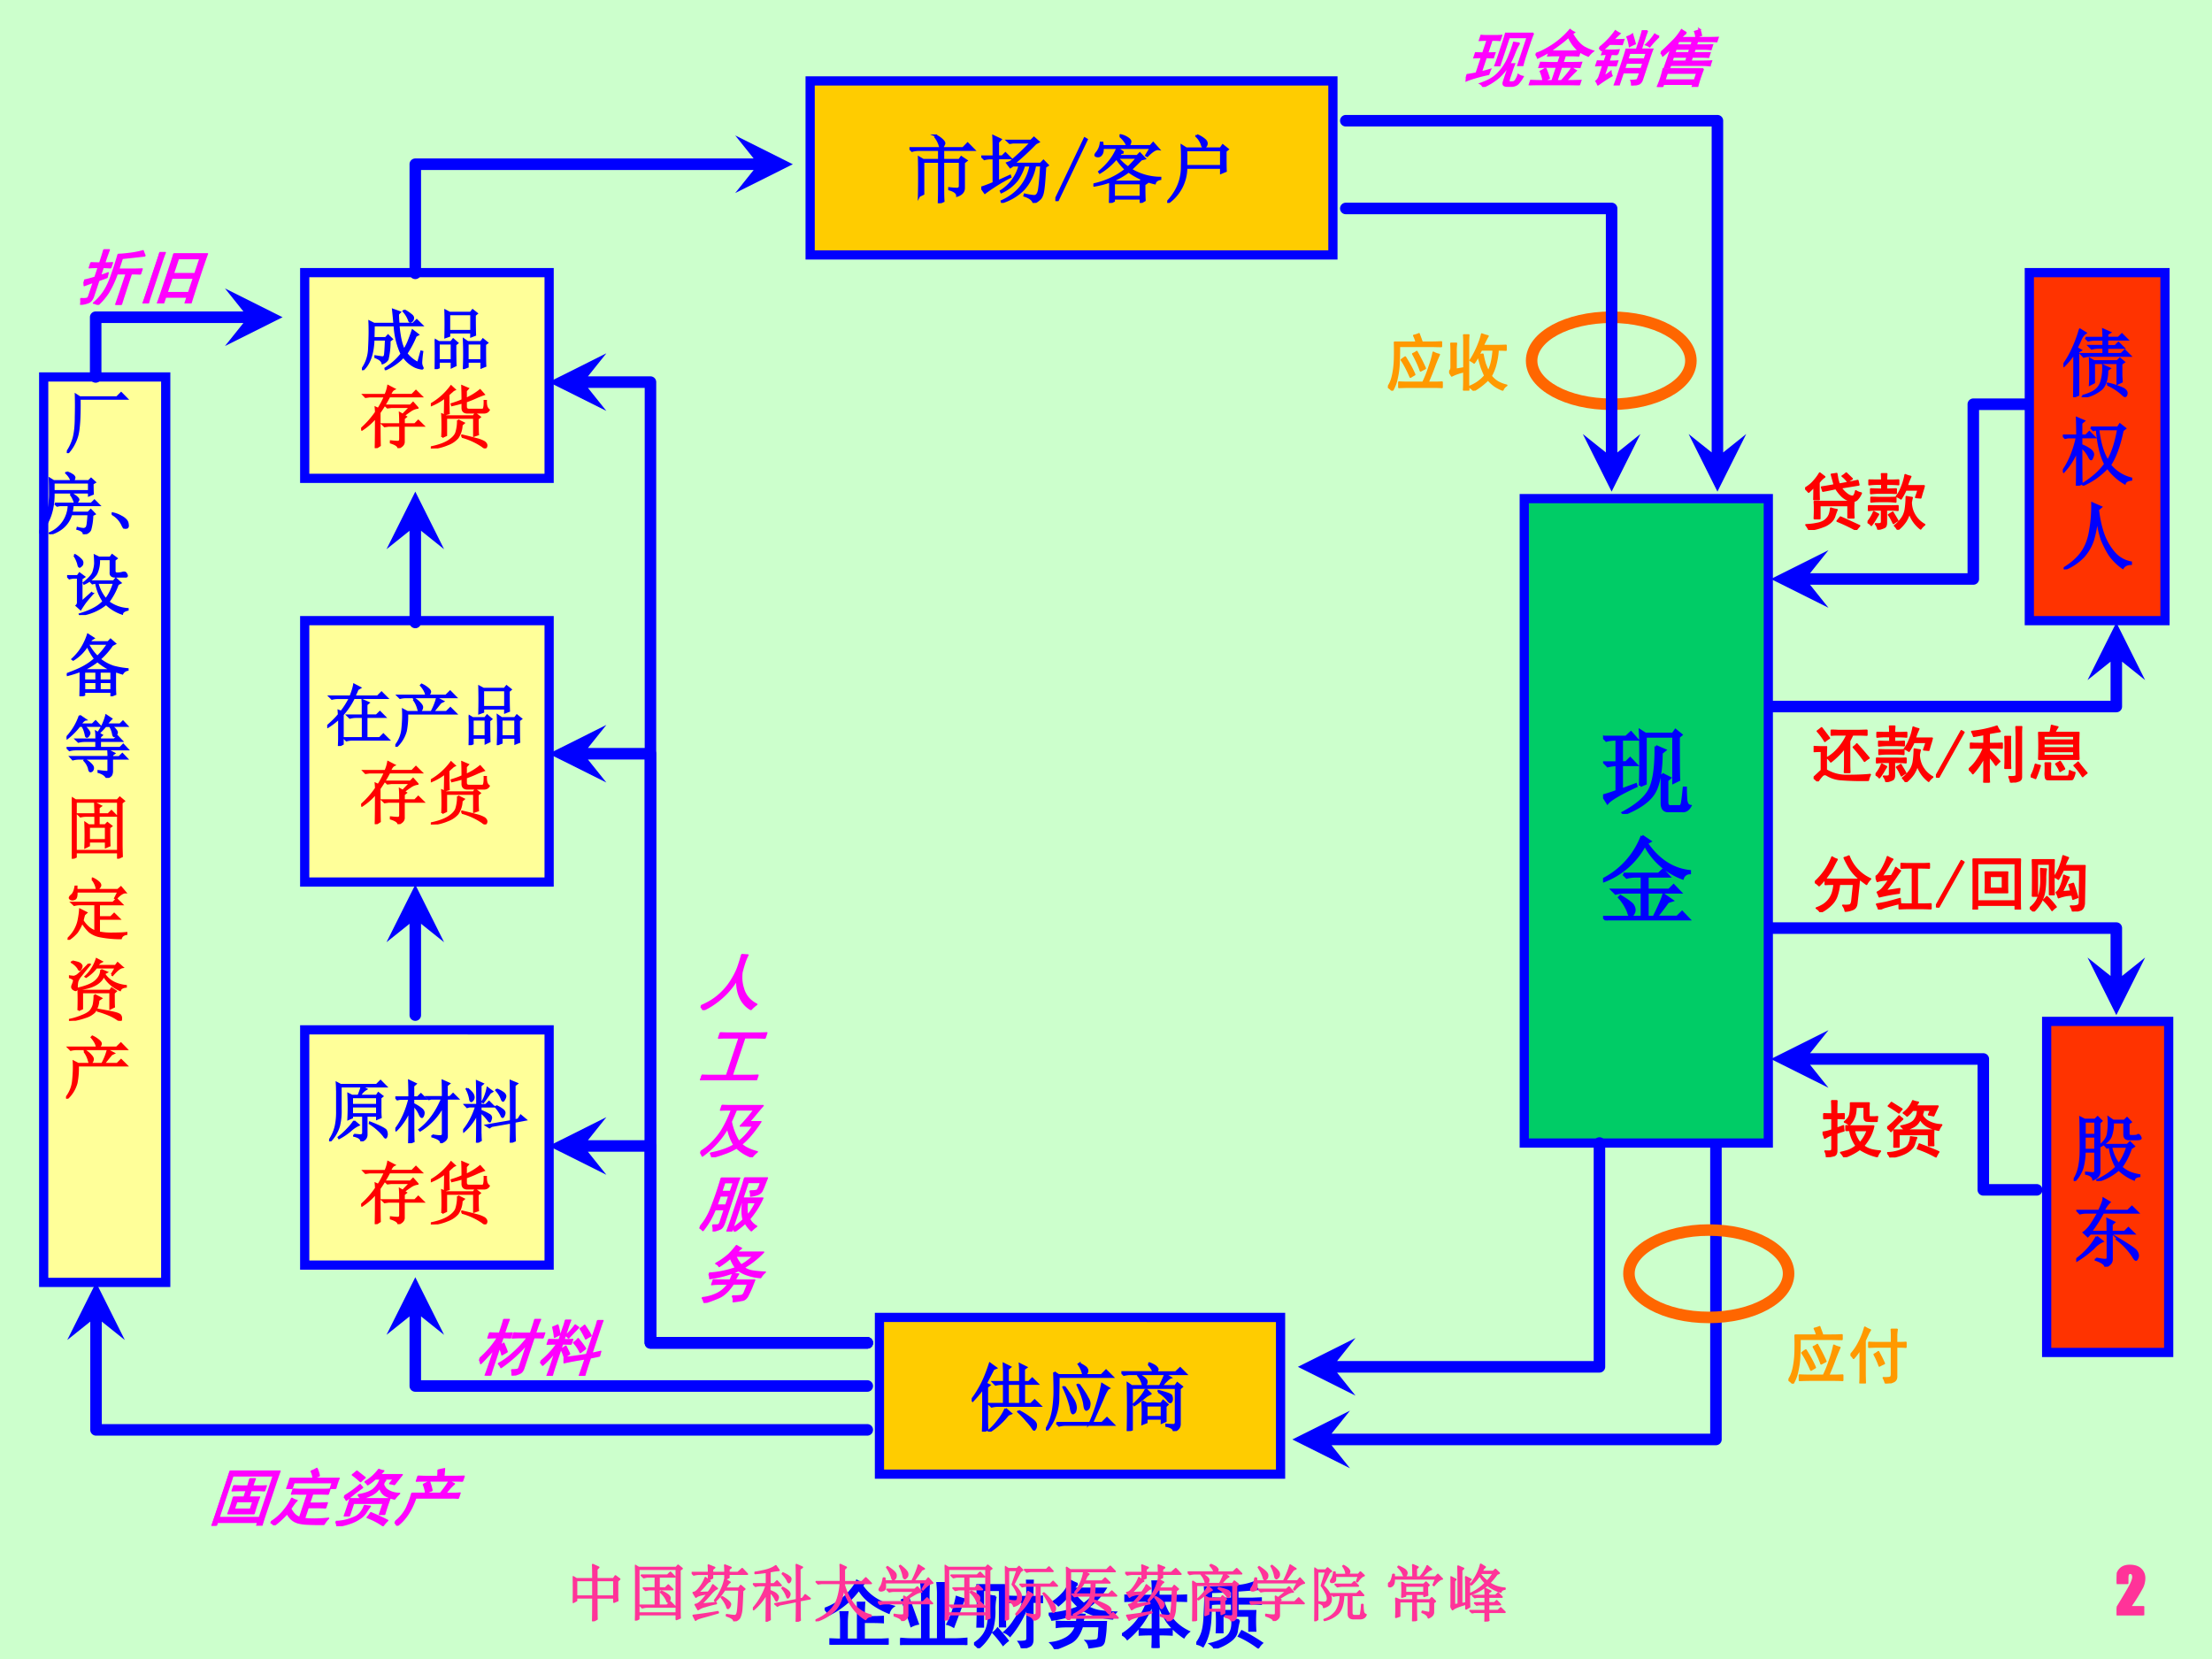 <svg xmlns="http://www.w3.org/2000/svg" xmlns:xlink="http://www.w3.org/1999/xlink" width="960" height="720" viewBox="0 0 720 540"><rect x="0" y="0" width="720" height="540" fill="#333333" stroke="none"/><g data-name="Artifact"><clipPath id="a"><path fill-rule="evenodd" d="M0 540h720V0H0Z"/></clipPath><g clip-path="url(#a)"><path fill="#cfc" fill-rule="evenodd" d="M0 540h720V0H0Z"/></g></g><g data-name="P"><path fill="#fc0" fill-rule="evenodd" d="M263.7 82.98h170.16V26.34H263.7Z"/><path fill="none" stroke="#00f" stroke-miterlimit="10" stroke-width="3" d="M263.7 82.98h170.16V26.34H263.7Z"/></g><g data-name="Span"><clipPath id="b"><path fill-rule="evenodd" d="M0 540h720V0H0Z"/></clipPath><g clip-path="url(#b)"><symbol id="c"><path d="m.344.906.008.012A.287.287 0 0 0 .449.852C.465.836.473.822.473.812A.094.094 0 0 0 .46.782.047.047 0 0 0 .434.753C.424.75.414.766.406.797a.35.35 0 0 1-.062.11M.129.096a10.994 10.994 0 0 1 0 .524L.187.586h.215v.137H.13A.355.355 0 0 1 .035.71L0 .746h.727L.789.81.875.723H.457V.586h.219l.027.039.07-.047L.738.551V.207c0-.05-.03-.085-.09-.105C.648.138.612.167.54.188v.015A.953.953 0 0 1 .645.195c.028 0 .041.016.039.047v.32H.457V.168c0-.047.001-.094.004-.14L.398 0c.003.068.004.132.004.191v.371H.187V.126L.13.098Z"/></symbol><symbol id="d"><path d="m.805.531.039.04.058-.06L.867.489C.857.308.847.194.836.145.826.095.807.06.78.043A.205.205 0 0 0 .711 0C.7.042.659.074.586.098L.59.113a.884.884 0 0 1 .12-.02C.748.09.77.114.782.169c.01.055.021.168.031.34H.73A.634.634 0 0 0 .566.176.727.727 0 0 0 .281.008L.277.023c.105.047.19.11.254.188a.627.627 0 0 1 .137.297H.582A.748.748 0 0 0 .488.312.576.576 0 0 0 .273.145L.266.16A.58.58 0 0 1 .52.508H.43L.395.484.352.54l.043.016C.496.64.59.729.675.82H.43L.387.813l-.032.03h.32l.04.04.062-.055-.039-.02a3.607 3.607 0 0 0-.3-.277h.367M.227.293.39.367.395.352A2.435 2.435 0 0 1 .05.137L0 .207C.042.22.098.241.168.27v.335H.137A.355.355 0 0 1 .043.594L.008.629h.16v.129c0 .044-.001.094-.004.148L.262.86.227.824V.63h.058l.043.043.067-.067H.227V.293Z"/></symbol><use xlink:href="#c" fill="#00f" transform="matrix(24 0 0 -24 296.024 66.138)"/><use xlink:href="#d" fill="#00f" transform="matrix(24 0 0 -24 319.394 66.044)"/><use xlink:href="#c" fill="none" stroke="#00f" stroke-miterlimit="10" stroke-width=".029" transform="matrix(24 0 0 -24 296.024 66.138)"/><use xlink:href="#d" fill="none" stroke="#00f" stroke-miterlimit="10" stroke-width=".029" transform="matrix(24 0 0 -24 319.394 66.044)"/></g></g><g data-name="Span"><clipPath id="e"><path fill-rule="evenodd" d="M0 540h720V0H0Z"/></clipPath><g clip-path="url(#e)"><symbol id="f"><path d="M.027 0 0 .016l.398.836.028-.016L.027 0Z"/></symbol><use xlink:href="#f" fill="#00f" transform="matrix(24 0 0 -24 343.514 65.481)"/><use xlink:href="#f" fill="none" stroke="#00f" stroke-miterlimit="10" stroke-width=".029" transform="matrix(24 0 0 -24 343.514 65.481)"/></g></g><g data-name="Span"><clipPath id="g"><path fill-rule="evenodd" d="M0 540h720V0H0Z"/></clipPath><g clip-path="url(#g)"><symbol id="h"><path d="M.324.613C.345.59.368.565.394.54A.548.548 0 0 1 .47.48C.516.525.557.57.594.613h-.27M.277.266V.082h.364v.184H.277m.13.418L.374.676A.591.591 0 0 1 .34.636h.254l.035.036.066-.07L.648.59a7.268 7.268 0 0 0-.14-.137A.775.775 0 0 1 .906.34V.324C.865.316.84.297.832.266.702.296.583.35.477.426A1.007 1.007 0 0 0 .257.3l.02-.012h.356L.66.32.723.273.69.25c0-.107.002-.178.004-.215L.641.004v.055H.277V.027L.223 0c.002.026.004.122.004.29A1.298 1.298 0 0 0 0 .233V.25c.167.036.313.104.438.203a.895.895 0 0 0-.126.152A.872.872 0 0 0 .086.41L.078.422c.06.05.11.101.152.156a.768.768 0 0 1 .094.164L.406.684M.36.906l.008.012A.268.268 0 0 0 .473.871C.49.858.5.845.5.832A.092.092 0 0 0 .488.793C.48.78.474.773.468.773c-.007 0-.015.01-.023.032A.356.356 0 0 1 .36.906M.715.645l.062.101H.125C.128.704.121.674.105.656a.051.051 0 0 0-.05-.023C.036.635.027.64.027.648c0 .008.008.021.024.04A.254.254 0 0 1 .1.816h.02L.125.77h.648L.81.812.883.73C.846.736.796.704.73.637L.715.645Z"/></symbol><symbol id="i"><path d="M.258.715V.5H.73v.215H.258m.144.203a.355.355 0 0 0 .114-.07C.534.827.539.806.53.785.523.767.513.757.5.754.487.75.475.768.465.804a.299.299 0 0 1-.07.102l.007.012M.195.778l.063-.04h.465l.03.043L.82.727.79.703c0-.135 0-.225.003-.27L.73.407v.07H.258A.585.585 0 0 0 .008 0L0 .012a.726.726 0 0 1 .133.187.64.64 0 0 1 .066.297C.202.611.201.704.195.777Z"/></symbol><use xlink:href="#h" fill="#00f" transform="matrix(24 0 0 -24 355.915 66.044)"/><use xlink:href="#i" fill="#00f" transform="matrix(24 0 0 -24 379.941 66.044)"/><use xlink:href="#h" fill="none" stroke="#00f" stroke-miterlimit="10" stroke-width=".029" transform="matrix(24 0 0 -24 355.915 66.044)"/><use xlink:href="#i" fill="none" stroke="#00f" stroke-miterlimit="10" stroke-width=".029" transform="matrix(24 0 0 -24 379.941 66.044)"/></g></g><g data-name="P"><path fill="#fc0" fill-rule="evenodd" d="M286.26 479.82h130.56v-51H286.26Z"/><path fill="none" stroke="#00f" stroke-miterlimit="10" stroke-width="3" d="M286.26 479.82h130.56v-51H286.26Z"/></g><g data-name="Span"><clipPath id="j"><path fill-rule="evenodd" d="M0 540h720V0H0Z"/></clipPath><g clip-path="url(#j)"><symbol id="k"><path d="M.488.648V.375h.168v.273H.488m-.05.024v.113c0 .04-.002.083-.004.133L.52.875.488.848V.672h.168v.14c0 .032-.001.066-.004.102L.738.871.707.848V.672h.066L.82.719l.07-.07H.708V.374h.094l.05.05.075-.073H.363A.355.355 0 0 1 .27.34L.234.375h.203v.273H.418A.355.355 0 0 1 .324.637L.29.672h.149M.457.309.531.246.492.23A1 1 0 0 0 .238 0L.23.012C.277.05.323.1.367.16a.632.632 0 0 1 .09.149M.637.28A1.09 1.09 0 0 0 .836.148C.859.128.87.108.87.09.871.069.867.053.86.043.854.033.85.027.848.027.84.027.832.035.824.051a.63.63 0 0 1-.078.097A1.02 1.02 0 0 1 .63.27L.637.28M.152 0c.003.086.004.15.004.191V.59A1.64 1.64 0 0 0 .012.418L0 .43c.042.052.083.117.125.195.042.078.082.177.121.297L.328.863.293.848A28.72 28.72 0 0 0 .191.652L.238.63.207.605V.16c0-.026.001-.07.004-.133L.152 0Z"/></symbol><symbol id="l"><path d="M.25.594C.333.479.38.408.39.379a.217.217 0 0 0 .016-.07.137.137 0 0 0-.008-.043C.396.253.387.242.371.234.358.227.346.255.336.32a1.393 1.393 0 0 1-.098.266L.25.594m.195.031C.503.547.542.487.562.445.587.406.596.372.59.344.587.318.58.3.57.293S.553.281.55.281C.536.281.526.307.52.36.51.424.48.51.43.617l.015.008m-.3-.523h.453a2.32 2.32 0 0 1 .164.527l.09-.055C.833.566.805.514.766.418A18.854 18.854 0 0 0 .625.102h.137l.066.066.09-.09H.273A.355.355 0 0 1 .18.066L.145.102M.113.789.172.75h.582l.062.063.086-.086h-.73C.172.635.17.547.168.46A.696.696 0 0 0 .012 0L0 .007A.807.807 0 0 1 .098.28c.013.089.02.173.02.254 0 .08-.002.166-.005.254m.344.117C.514.875.546.853.551.84.559.83.562.82.562.813A.07.07 0 0 0 .551.776.05.05 0 0 0 .523.754C.513.749.505.759.5.785a.386.386 0 0 1-.055.113l.012.008Z"/></symbol><symbol id="m"><path d="M.34.348V.19h.207v.157H.34M.285.402l.059-.03h.195L.566.41.625.36.598.335v-.2L.547.114v.055H.34v-.05L.285.097a2.548 2.548 0 0 1 0 .304M.22.762.23.77C.303.728.34.697.34.676A.059.059 0 0 0 .328.629C.318.619.31.613.305.613.297.613.29.625.285.648A.314.314 0 0 1 .22.762m.148.144L.38.918c.05-.02.08-.038.09-.05.013-.014.02-.024.02-.032C.488.823.48.81.464.796h.273l.059.056.078-.079H.129A.355.355 0 0 1 .035.762L0 .797h.43C.432.82.41.857.367.907M.332.566l.063-.06A.313.313 0 0 1 .312.454 1.438 1.438 0 0 0 .176.352L.168.363c.078.07.133.138.164.203M.5.531l.004.012C.616.514.674.493.676.477a.104.104 0 0 0 .008-.04.064.064 0 0 0-.008-.035C.67.395.666.391.664.391.654.39.642.4.63.42A.45.45 0 0 1 .5.532M.61.086A1.85 1.85 0 0 1 .706.082C.73.082.741.1.738.137v.449H.141V.02L.086 0a13.72 13.72 0 0 1 0 .645L.14.609h.382c.04.081.063.134.07.16L.665.724C.644.717.603.68.543.609H.73l.028.04L.82.601.79.574V.105C.793.053.767.018.71 0 .709.034.675.057.61.07v.016Z"/></symbol><use xlink:href="#k" fill="#00f" transform="matrix(24.024 0 0 -24.024 316.298 465.998)"/><use xlink:href="#l" fill="#00f" transform="matrix(24.024 0 0 -24.024 340.418 465.622)"/><use xlink:href="#m" fill="#00f" transform="matrix(24.024 0 0 -24.024 365.008 465.81)"/><use xlink:href="#k" fill="none" stroke="#00f" stroke-miterlimit="10" stroke-width=".029" transform="matrix(24.024 0 0 -24.024 316.298 465.998)"/><use xlink:href="#l" fill="none" stroke="#00f" stroke-miterlimit="10" stroke-width=".029" transform="matrix(24.024 0 0 -24.024 340.418 465.622)"/><use xlink:href="#m" fill="none" stroke="#00f" stroke-miterlimit="10" stroke-width=".029" transform="matrix(24.024 0 0 -24.024 365.008 465.81)"/></g></g><g data-name="P"><path fill="#ff9" fill-rule="evenodd" d="M99.18 155.7h79.56V88.74H99.18Z"/><path fill="none" stroke="#00f" stroke-miterlimit="10" stroke-width="3" d="M99.18 155.7h79.56V88.74H99.18Z"/></g><g data-name="Span"><clipPath id="n"><path fill-rule="evenodd" d="M0 540h720V0H0Z"/></clipPath><g clip-path="url(#n)"><symbol id="o"><path d="M.629.887a.575.575 0 0 0 .11-.075C.756.797.762.78.757.762a.053.053 0 0 0-.02-.035.069.069 0 0 0-.02-.008c-.01 0-.017.01-.023.031a.408.408 0 0 1-.078.125L.63.887M.832.109l.047.168.016-.004a1.594 1.594 0 0 1-.016-.16.15.15 0 0 1 .02-.074C.903.03.9.023.89.023a.367.367 0 0 0-.102.028.457.457 0 0 0-.172.148.826.826 0 0 0-.265-.187L.348.027c.104.068.183.14.238.215a1.108 1.108 0 0 0-.102.422H.176L.172.477h.18l.035.039L.445.46.41.434A1.114 1.114 0 0 0 .38.16.147.147 0 0 0 .305.102C.297.138.262.168.199.192v.015L.301.191C.32.19.335.2.34.223c.005.026.01.103.015.23H.172C.164.237.109.086.008 0L0 .012A.55.55 0 0 1 .105.32c.006.112.008.197.008.254C.113.632.112.681.11.723L.18.688H.48C.473.772.466.844.46.897L.563.86.535.83c0-.043.003-.09.008-.141h.215l.054.054.079-.078H.543C.559.492.586.371.625.301c.02.031.042.071.063.12.02.05.041.106.062.169L.832.527.797.507A1.419 1.419 0 0 0 .66.248.48.48 0 0 1 .832.108Z"/></symbol><symbol id="p"><path d="M.746.367C.746.18.747.073.75.047L.691.023V.11H.488V.035L.43.012a5.047 5.047 0 0 1 0 .43l.058-.04h.196l.03.04L.778.39.747.367M.487.38V.133h.203v.246H.488M.594.8c0-.128.001-.225.004-.293L.539.484v.059H.215v-.05L.156.472a7.113 7.113 0 0 1 0 .398L.22.836H.53l.031.039.063-.05L.594.8m-.38.011V.567H.54v.247H.215m.09-.45C.305.22.306.117.309.055L.25.027V.11H.059V.023L0 0a5.634 5.634 0 0 1 0 .438L.059.402h.183l.031.04.063-.055L.305.363M.059.38V.133H.25v.246H.059Z"/></symbol><use xlink:href="#o" fill="#00f" transform="matrix(21.96 0 0 -21.96 117.81 120.499)"/><use xlink:href="#p" fill="#00f" transform="matrix(21.96 0 0 -21.96 141.52 120.156)"/><use xlink:href="#o" fill="none" stroke="#00f" stroke-miterlimit="10" stroke-width=".029" transform="matrix(21.96 0 0 -21.96 117.81 120.499)"/><use xlink:href="#p" fill="none" stroke="#00f" stroke-miterlimit="10" stroke-width=".029" transform="matrix(21.96 0 0 -21.96 141.52 120.156)"/></g></g><g data-name="Span"><clipPath id="q"><path fill-rule="evenodd" d="M0 540h720V0H0Z"/></clipPath><g clip-path="url(#q)"><symbol id="r"><path d="M.273.527C.273.27.275.107.277.04L.215 0c.002.07.004.223.004.457A.916.916 0 0 0 .012.273L0 .285C.083.358.156.44.219.531c0 .026-.002.05-.004.07L.254.583C.288.634.32.695.352.766H.125L.066.758l-.03.031h.323A.53.53 0 0 1 .4.922L.491.875A.091.091 0 0 1 .45.835.392.392 0 0 1 .426.79h.328l.058.059.083-.082H.418C.376.685.328.606.273.527M.441.102C.493.096.53.094.547.094c.02 0 .031.015.031.047v.191H.406L.348.324.316.355h.262C.578.423.577.478.574.52L.617.496l.11.113H.445L.391.602l-.032.03H.73l.04.04.066-.074A.245.245 0 0 1 .73.555a1.783 1.783 0 0 1-.097-.07l.031-.02L.633.44V.355h.164l.05.051.075-.074h-.29V.094C.633.057.606.027.552.004.548.035.51.06.44.082v.02Z"/></symbol><symbol id="s"><path d="M.168.168a2.6 2.6 0 0 1 .004.168C.172.414.17.47.168.504L.227.477h.406L.66.516.727.465.695.44C.695.311.697.233.7.207L.641.187v.266H.227V.195L.168.168m.234.25L.488.375.457.348A.354.354 0 0 0 .398.16.358.358 0 0 0 .254.062.805.805 0 0 0 0 0v.016C.112.039.2.07.262.109c.065.042.104.085.117.13a.578.578 0 0 1 .023.179M.461.172l.004.02C.548.172.617.155.672.14A.447.447 0 0 0 .793.094C.816.076.827.057.824.039.822.021.815.012.804.012c-.01 0-.023.006-.038.02a1.005 1.005 0 0 1-.305.14M.207.504C.21.61.211.695.211.758A.863.863 0 0 0 .008.64L.004.656A.962.962 0 0 1 .3.922l.054-.05A.124.124 0 0 1 .313.843.77.77 0 0 1 .262.797C.262.672.263.579.266.52L.207.504m.262.21C.469.802.467.87.465.923L.55.887.52.855v-.12a.962.962 0 0 1 .21.128L.785.801A1.269 1.269 0 0 1 .668.754 1.879 1.879 0 0 0 .52.695V.621C.52.59.535.574.566.574h.196C.788.57.799.612.797.704h.02C.816.666.82.637.827.616A.106.106 0 0 1 .86.57C.844.542.818.53.781.531H.543c-.05 0-.074.024-.074.07V.68A2.28 2.28 0 0 0 .313.64L.308.657c.067.021.12.04.16.059Z"/></symbol><use xlink:href="#r" fill="red" transform="matrix(21.96 0 0 -21.96 117.552 145.87)"/><use xlink:href="#s" fill="red" transform="matrix(21.96 0 0 -21.96 140.232 145.956)"/><use xlink:href="#r" fill="none" stroke="red" stroke-miterlimit="10" stroke-width=".029" transform="matrix(21.96 0 0 -21.96 117.552 145.87)"/><use xlink:href="#s" fill="none" stroke="red" stroke-miterlimit="10" stroke-width=".029" transform="matrix(21.96 0 0 -21.96 140.232 145.956)"/></g></g><g data-name="P"><path fill="#ff9" fill-rule="evenodd" d="M99.18 287.1h79.56v-85.08H99.18Z"/><path fill="none" stroke="#00f" stroke-miterlimit="10" stroke-width="3" d="M99.18 287.1h79.56v-85.08H99.18Z"/></g><g data-name="Span"><clipPath id="t"><path fill-rule="evenodd" d="M0 540h720V0H0Z"/></clipPath><g clip-path="url(#t)"><symbol id="u"><path d="M.172.465.168.523.207.508C.251.562.294.63.336.71H.164A.355.355 0 0 1 .07.699L.035.734h.309c.028.07.047.13.054.176l.09-.047L.45.84A.904.904 0 0 0 .402.734h.344l.059.059.082-.082H.395A1.056 1.056 0 0 0 .23.465V.03L.172 0c.002.042.004.08.004.113V.41A1.077 1.077 0 0 0 .008.281L0 .293c.078.068.135.125.172.172m.355.117C.527.6.526.632.523.68l.09-.04L.582.614v-.16H.73l.051.05L.855.43H.582V.117h.195l.055.055L.91.094H.38A.355.355 0 0 1 .285.082L.25.117h.277V.43H.43A.355.355 0 0 1 .336.418L.3.453h.226v.129Z"/></symbol><symbol id="v"><path d="m.27.703.007.012A.343.343 0 0 0 .375.633C.391.615.398.599.398.586A.08.08 0 0 0 .383.543C.373.53.365.523.359.523.352.523.344.54.336.57A.396.396 0 0 1 .27.703M.617.72l.09-.047L.672.656a18.578 18.578 0 0 1-.113-.14h.199l.058.058.082-.082H.176a1.153 1.153 0 0 0-.02-.258A.485.485 0 0 0 .012 0L0 .012a.476.476 0 0 1 .105.265c.01.1.013.19.008.274L.18.516h.355a.916.916 0 0 1 .082.203M.035.758h.422C.454.802.428.853.379.91L.39.922A.387.387 0 0 0 .492.855C.508.84.516.827.516.816.516.798.504.78.48.758h.27L.813.82.897.734H.164A.355.355 0 0 1 .07.723L.035.758Z"/></symbol><use xlink:href="#u" fill="#00f" transform="matrix(21.96 0 0 -21.96 106.512 242.813)"/><use xlink:href="#v" fill="#00f" transform="matrix(21.96 0 0 -21.96 128.678 243.07)"/><use xlink:href="#p" fill="#00f" transform="matrix(21.96 0 0 -21.96 152.56 242.556)"/><use xlink:href="#u" fill="none" stroke="#00f" stroke-miterlimit="10" stroke-width=".029" transform="matrix(21.96 0 0 -21.96 106.512 242.813)"/><use xlink:href="#v" fill="none" stroke="#00f" stroke-miterlimit="10" stroke-width=".029" transform="matrix(21.96 0 0 -21.96 128.678 243.07)"/><use xlink:href="#p" fill="none" stroke="#00f" stroke-miterlimit="10" stroke-width=".029" transform="matrix(21.96 0 0 -21.96 152.56 242.556)"/></g></g><g data-name="Span"><clipPath id="w"><path fill-rule="evenodd" d="M0 540h720V0H0Z"/></clipPath><g clip-path="url(#w)"><use xlink:href="#r" fill="red" transform="matrix(21.96 0 0 -21.96 117.552 268.27)"/><use xlink:href="#s" fill="red" transform="matrix(21.96 0 0 -21.96 140.232 268.356)"/><use xlink:href="#r" fill="none" stroke="red" stroke-miterlimit="10" stroke-width=".029" transform="matrix(21.96 0 0 -21.96 117.552 268.27)"/><use xlink:href="#s" fill="none" stroke="red" stroke-miterlimit="10" stroke-width=".029" transform="matrix(21.96 0 0 -21.96 140.232 268.356)"/></g></g><g data-name="P"><path fill="#ff9" fill-rule="evenodd" d="M99.18 411.78h79.56v-76.56H99.18Z"/><path fill="none" stroke="#00f" stroke-miterlimit="10" stroke-width="3" d="M99.18 411.78h79.56v-76.56H99.18Z"/></g><g data-name="Span"><clipPath id="x"><path fill-rule="evenodd" d="M0 540h720V0H0Z"/></clipPath><g clip-path="url(#x)"><symbol id="y"><path d="M.117.754c0 .034-.001.072-.004.113L.172.836h.531l.059.059.082-.083H.172V.477A.93.93 0 0 0 .148.23.529.529 0 0 0 .012 0L0 .008a.61.61 0 0 1 .098.219c.015.07.022.147.02.23v.297M.37.098.461.09C.49.09.504.103.504.129v.25H.34V.352L.285.328a3.884 3.884 0 0 1 0 .375L.34.676h.094C.457.73.473.775.48.809L.55.773A.24.24 0 0 1 .458.676h.246L.73.715.79.668.761.645V.453c0-.029.001-.061.004-.098L.71.332v.047H.555V.105C.557.056.53.022.477.004.474.04.439.066.37.082v.016M.34.652V.54h.37v.113H.34m0-.136V.402h.37v.114H.34M.37.3.438.242A.464.464 0 0 1 .316.16.905.905 0 0 0 .148.047L.141.059c.05.039.095.08.136.125A.762.762 0 0 1 .371.3M.605.28C.76.22.84.177.844.156A.123.123 0 0 0 .855.11.087.087 0 0 0 .848.07C.845.06.84.055.836.055S.823.062.813.078a.596.596 0 0 1-.083.09.878.878 0 0 1-.128.098L.605.28Z"/></symbol><symbol id="z"><path d="M.547.117c.06-.01.1-.014.121-.012.023 0 .035.012.035.036v.402A.937.937 0 0 0 .367.187L.355.2C.496.306.608.46.691.66h-.16L.496.652.465.684h.238C.703.767.702.848.7.926L.797.883.762.855V.684h.047L.855.73l.07-.07H.763V.102c0-.04-.029-.07-.086-.094 0 .034-.043.064-.13.09v.02m-.28.445c0-.305 0-.484.004-.536L.203 0c.003.122.004.281.004.477A.901.901 0 0 0 .012.19L0 .203C.091.32.16.471.207.656h-.14L.03.648 0 .68h.207c0 .086-.001.168-.004.246L.301.879.266.848V.68h.066l.047.047.07-.07H.266V.581A.59.59 0 0 0 .39.504C.41.486.42.467.42.449A.118.118 0 0 0 .412.41C.404.395.4.387.394.387c-.01 0-.023.015-.036.047a.399.399 0 0 1-.093.129Z"/></symbol><symbol id="A"><path d="M.258.133c0-.026.001-.059.004-.098L.203 0c.003.122.004.266.004.43a.793.793 0 0 0-.2-.266L0 .176c.083.099.147.219.191.36H.094L.059.526.027.56h.18C.207.676.206.793.203.91L.29.871.258.844V.559h.078l.047.046.07-.07H.258V.473A.64.64 0 0 0 .39.41.049.049 0 0 0 .414.367.128.128 0 0 0 .406.336C.401.32.397.312.395.312.387.313.378.323.367.34a.604.604 0 0 1-.11.113v-.32M.063.8C.113.759.14.729.146.71A.092.092 0 0 0 .156.67.067.067 0 0 0 .121.614c-.01 0-.017.013-.02.04a.491.491 0 0 1-.05.14l.012.008M.495.789A.38.38 0 0 0 .602.73C.617.715.625.7.625.688A.096.096 0 0 0 .609.644C.602.629.595.62.59.62.583.621.575.633.567.656a.391.391 0 0 1-.078.121L.496.79M.488.543A.443.443 0 0 0 .582.488C.602.473.613.457.613.441A.118.118 0 0 0 .602.402C.594.387.589.38.586.38.578.379.57.389.563.41A.583.583 0 0 1 .48.531l.008.012M.707.32c0 .23-.001.427-.004.594L.797.875.762.848V.332l.054.012.036.058L.926.34.762.309C.762.186.763.094.766.03L.703.004c.003.101.004.2.004.293L.422.247.39.226l-.047.03.363.063M.43.758.398.738a3.289 3.289 0 0 0-.101-.14L.285.605A.645.645 0 0 1 .36.81L.43.758Z"/></symbol><use xlink:href="#y" fill="#00f" transform="matrix(21.984 0 0 -21.984 107.114 371.507)"/><use xlink:href="#z" fill="#00f" transform="matrix(21.984 0 0 -21.984 128.679 372.109)"/><use xlink:href="#A" fill="#00f" transform="matrix(21.984 0 0 -21.984 150.759 371.937)"/><use xlink:href="#y" fill="none" stroke="#00f" stroke-miterlimit="10" stroke-width=".029" transform="matrix(21.984 0 0 -21.984 107.114 371.507)"/><use xlink:href="#z" fill="none" stroke="#00f" stroke-miterlimit="10" stroke-width=".029" transform="matrix(21.984 0 0 -21.984 128.679 372.109)"/><use xlink:href="#A" fill="none" stroke="#00f" stroke-miterlimit="10" stroke-width=".029" transform="matrix(21.984 0 0 -21.984 150.759 371.937)"/></g></g><g data-name="Span"><clipPath id="B"><path fill-rule="evenodd" d="M0 540h720V0H0Z"/></clipPath><g clip-path="url(#B)"><use xlink:href="#r" fill="red" transform="matrix(21.96 0 0 -21.96 117.552 398.45)"/><use xlink:href="#s" fill="red" transform="matrix(21.96 0 0 -21.96 140.232 398.536)"/><use xlink:href="#r" fill="none" stroke="red" stroke-miterlimit="10" stroke-width=".029" transform="matrix(21.96 0 0 -21.96 117.552 398.45)"/><use xlink:href="#s" fill="none" stroke="red" stroke-miterlimit="10" stroke-width=".029" transform="matrix(21.96 0 0 -21.96 140.232 398.536)"/></g></g><g data-name="P"><path fill="#ff9" fill-rule="evenodd" d="M14.22 417.42h39.72V122.7H14.22Z"/><path fill="none" stroke="#00f" stroke-miterlimit="10" stroke-width="3" d="M14.22 417.42h39.72V122.7H14.22Z"/></g><g data-name="Span"><clipPath id="C"><path fill-rule="evenodd" d="M0 540h720V0H0Z"/></clipPath><g clip-path="url(#C)"><symbol id="D"><path d="M0 .012c.047.067.08.14.102.218.02.081.03.183.03.305.003.123.003.233 0 .332l.06-.039h.55l.063.063L.89.805h-.7C.194.526.181.34.152.246A.627.627 0 0 0 .012 0L0 .012Z"/></symbol><use xlink:href="#D" fill="#00f" transform="matrix(21.96 0 0 -21.96 21.755 147.485)"/><use xlink:href="#D" fill="none" stroke="#00f" stroke-miterlimit="10" stroke-width=".029" transform="matrix(21.96 0 0 -21.96 21.755 147.485)"/></g></g><g data-name="Span"><clipPath id="E"><path fill-rule="evenodd" d="M0 540h720V0H0Z"/></clipPath><g clip-path="url(#E)"><symbol id="F"><path d="m.46.594.013.008A.344.344 0 0 0 .559.543C.572.53.579.52.579.512.578.502.571.49.558.477.549.464.542.457.539.457c-.008 0-.014.01-.02.027a.38.38 0 0 1-.058.11M.23.454H.77L.816.5l.07-.07H.493A.541.541 0 0 0 .477.32h.246l.039.04L.82.3.785.282A.87.87 0 0 0 .754.066C.74.036.708.013.656 0 .66.034.628.06.562.078l.004.016a.426.426 0 0 1 .09-.016c.01 0 .021.004.031.012.014.005.023.027.028.066.005.042.009.089.012.14H.473C.428.149.323.05.156 0L.152.016A.462.462 0 0 1 .434.43h-.13L.263.422.23.453m.176.465a.32.32 0 0 0 .098-.05C.514.856.52.847.52.84A.063.063 0 0 0 .512.813a.035.035 0 0 0-.024-.02C.478.79.468.801.461.824a.296.296 0 0 1-.063.082l.008.012M.211.766V.64h.523v.125H.211M.789.75C.79.682.79.632.793.598L.734.574v.043H.211C.216.372.15.174.01.023L0 .035C.05.1.087.184.113.285c.029.102.043.202.043.3 0 .1-.001.18-.004.24L.211.788h.52l.035.035L.824.77.79.75Z"/></symbol><symbol id="G"><path d="M.152.066A.354.354 0 0 1 0 .22L.004.23A.407.407 0 0 0 .14.18.244.244 0 0 0 .21.129.1.1 0 0 0 .238.066C.243.04.24.023.227.016.217.006.208 0 .203 0 .187 0 .171.022.153.066Z"/></symbol><use xlink:href="#F" fill="#00f" transform="matrix(21.96 0 0 -21.96 12.824 173.885)"/><use xlink:href="#G" fill="#00f" transform="matrix(21.96 0 0 -21.96 36.362 172.083)"/><use xlink:href="#F" fill="none" stroke="#00f" stroke-miterlimit="10" stroke-width=".029" transform="matrix(21.96 0 0 -21.96 12.824 173.885)"/><use xlink:href="#G" fill="none" stroke="#00f" stroke-miterlimit="10" stroke-width=".029" transform="matrix(21.96 0 0 -21.96 36.362 172.083)"/></g></g><g data-name="Span"><clipPath id="H"><path fill-rule="evenodd" d="M0 540h720V0H0Z"/></clipPath><g clip-path="url(#H)"><symbol id="I"><path d="M.105.883.117.89A.393.393 0 0 0 .203.824C.221.806.23.788.227.77a.048.048 0 0 0-.02-.04C.197.72.19.715.187.715.177.715.17.728.165.754a.417.417 0 0 1-.059.129m.11-.688.148.133.012-.012A2.742 2.742 0 0 1 .27.191 1.853 1.853 0 0 1 .2.086L.14.14a.063.063 0 0 1 .02.054v.36H.11A.289.289 0 0 1 .034.543L0 .578h.156l.028.04.07-.052L.214.54V.195M.45.477A.608.608 0 0 1 .574.234c.05.063.09.144.121.243H.45M.344.5H.69l.032.04.07-.063-.04-.02a.99.99 0 0 0-.14-.262A.524.524 0 0 1 .898.09V.078C.846.065.82.046.816.02a.638.638 0 0 0-.238.144A.772.772 0 0 0 .191 0L.187.012c.167.05.284.113.352.191a.703.703 0 0 0-.11.274H.41L.375.469.344.5m.36.156C.703.63.716.617.745.617c.029 0 .056.004.082.012.024.005.04 0 .047-.016A.067.067 0 0 0 .887.582C.887.577.883.572.875.57H.711C.664.57.64.591.645.633v.195H.473a.435.435 0 0 0-.04-.215.413.413 0 0 0-.18-.148L.247.477c.083.065.132.12.145.168.015.049.023.092.023.128C.414.81.413.846.41.883L.473.852H.64L.668.89.734.84.704.816v-.16Z"/></symbol><use xlink:href="#I" fill="#00f" transform="matrix(21.96 0 0 -21.96 21.84 200.199)"/><use xlink:href="#I" fill="none" stroke="#00f" stroke-miterlimit="10" stroke-width=".029" transform="matrix(21.96 0 0 -21.96 21.84 200.199)"/></g></g><g data-name="Span"><clipPath id="J"><path fill-rule="evenodd" d="M0 540h720V0H0Z"/></clipPath><g clip-path="url(#J)"><symbol id="K"><path d="m.2 0 .003.156v.219a1.638 1.638 0 0 0-.2-.063L0 .329c.115.042.203.08.266.117a.855.855 0 0 1 .152.11.785.785 0 0 0-.113.195.628.628 0 0 0-.211-.21L.082.55c.065.06.116.123.152.188a.894.894 0 0 1 .078.176L.396.86.363.84.336.802h.277L.648.84.715.78.672.758A1.093 1.093 0 0 0 .488.55a.652.652 0 0 1 .2-.11C.758.421.829.408.901.402V.391A.11.11 0 0 1 .824.336 1.925 1.925 0 0 0 .73.367L.715.352V.148c0-.041.001-.08.004-.117L.66.008v.058H.258V.02L.199 0m.125.777L.316.77A.718.718 0 0 1 .453.586C.508.638.56.702.61.777H.324M.454.52A1.014 1.014 0 0 0 .25.395L.262.387h.402a.855.855 0 0 0-.21.133M.257.363V.234h.18v.13h-.18m.23 0v-.13H.66v.13H.488M.258.21V.09h.18v.12h-.18m.23 0V.09H.66v.12H.488Z"/></symbol><use xlink:href="#K" fill="#00f" transform="matrix(21.96 0 0 -21.96 21.755 226.629)"/><use xlink:href="#K" fill="none" stroke="#00f" stroke-miterlimit="10" stroke-width=".029" transform="matrix(21.96 0 0 -21.96 21.755 226.629)"/></g></g><g data-name="Span"><clipPath id="L"><path fill-rule="evenodd" d="M0 540h720V0H0Z"/></clipPath><g clip-path="url(#L)"><symbol id="M"><path d="M.195.922.281.863C.263.861.237.837.203.793h.18L.43.84.496.77H.254A.282.282 0 0 0 .324.7C.334.683.34.671.34.663A.067.067 0 0 0 .328.633.051.051 0 0 0 .305.609C.295.607.288.613.285.63A.538.538 0 0 1 .27.69.344.344 0 0 1 .234.77H.191A1.053 1.053 0 0 0 .008.586L0 .598a.883.883 0 0 1 .195.324M.441.57c0 .05 0 .088-.004.114L.523.633.496.609V.57h.211l.047.047.066-.07H.496V.445h.297L.84.492l.066-.07h-.77A.355.355 0 0 1 .044.41L.008.445H.44v.102H.27A.355.355 0 0 1 .176.535L.14.57h.3M.621.31C.621.337.62.37.617.41l.09-.047L.676.34V.309H.78l.047.046.067-.07h-.22V.11a.14.14 0 0 0-.01-.062C.655.03.634.016.597 0 .577.04.535.068.473.086v.016C.53.094.569.09.59.09.61.087.62.095.62.113v.172H.188A.355.355 0 0 1 .093.273L.059.31H.62M.27.269A.324.324 0 0 0 .367.196C.388.175.396.154.391.133.385.112.375.1.359.098.346.092.336.108.33.145a.277.277 0 0 1-.067.113L.27.27m.39.5A.217.217 0 0 0 .73.707C.74.694.746.682.746.672A.063.063 0 0 0 .738.645C.736.637.728.629.715.62S.693.624.688.652a.256.256 0 0 1-.02.067.196.196 0 0 1-.027.05H.578A1.134 1.134 0 0 0 .48.665L.47.672a.777.777 0 0 1 .117.254L.664.875A.914.914 0 0 1 .59.793h.203l.043.043L.898.77H.66Z"/></symbol><use xlink:href="#M" fill="#00f" transform="matrix(21.96 0 0 -21.96 21.67 253.2)"/><use xlink:href="#M" fill="none" stroke="#00f" stroke-miterlimit="10" stroke-width=".029" transform="matrix(21.96 0 0 -21.96 21.67 253.2)"/></g></g><g data-name="Span"><clipPath id="N"><path fill-rule="evenodd" d="M0 540h720V0H0Z"/></clipPath><g clip-path="url(#N)"><symbol id="O"><path d="M.555.46c0-.127.001-.215.004-.265L.504.172v.082h-.25V.195L.199.168a4.411 4.411 0 0 1 0 .363L.25.496h.098v.14H.223A.355.355 0 0 1 .129.626L.094.66h.254c0 .05-.002.104-.004.164L.43.781.398.758V.66H.54l.047.047.07-.07H.398v-.14h.098L.527.53.586.484.555.461M.254.473V.277h.25v.196h-.25M0 0c.003.068.004.117.004.148v.586c0 .045-.001.1-.004.168L.055.867h.62l.036.04.062-.052L.738.828V.211C.738.159.74.1.742.035L.684.008v.086H.059V.027L0 0m.059.844V.117h.625v.727H.059Z"/></symbol><use xlink:href="#O" fill="red" transform="matrix(21.96 0 0 -21.96 23.385 279.515)"/><use xlink:href="#O" fill="none" stroke="red" stroke-miterlimit="10" stroke-width=".029" transform="matrix(21.96 0 0 -21.96 23.385 279.515)"/></g></g><g data-name="Span"><clipPath id="P"><path fill-rule="evenodd" d="M0 540h720V0H0Z"/></clipPath><g clip-path="url(#P)"><symbol id="Q"><path d="M.246.375a.933.933 0 0 1-.023-.09.447.447 0 0 1 .09-.105A.339.339 0 0 1 .41.125v.402H.191A.355.355 0 0 1 .098.516L.062.55h.61l.055.054.078-.078h-.34V.336H.64l.05.05.075-.074H.465V.11C.538.096.609.091.68.094c.07 0 .134.002.191.008V.086C.827.078.8.057.79.023a1.6 1.6 0 0 0-.305.028.362.362 0 0 0-.16.07.627.627 0 0 0-.11.14.655.655 0 0 0-.077-.148A.576.576 0 0 0 .007 0L0 .012c.05.047.087.095.113.144.026.05.043.098.051.145.01.05.017.099.02.148L.277.402.247.375m.116.527L.371.91A.347.347 0 0 0 .465.848c.013-.013.02-.026.02-.04C.484.797.477.784.464.77.455.757.448.75.445.75c-.01 0-.017.012-.02.035a.324.324 0 0 1-.062.117m.34-.285.05.098h-.62C.135.655.128.62.109.609A.09.09 0 0 0 .074.598a.07.07 0 0 0-.031.007C.035.613.031.618.031.621c0 .01.01.025.032.043C.088.687.106.73.116.79h.016V.74h.613L.79.78.855.703C.82.703.772.672.715.61L.703.617Z"/></symbol><use xlink:href="#Q" fill="red" transform="matrix(21.96 0 0 -21.96 22.012 305.915)"/><use xlink:href="#Q" fill="none" stroke="red" stroke-miterlimit="10" stroke-width=".029" transform="matrix(21.96 0 0 -21.96 22.012 305.915)"/></g></g><g data-name="Span"><clipPath id="R"><path fill-rule="evenodd" d="M0 540h720V0H0Z"/></clipPath><g clip-path="url(#R)"><symbol id="S"><path d="m.633.684.062.105H.406A.598.598 0 0 0 .254.65L.246.655A.612.612 0 0 1 .41.914L.484.875.454.859.413.813h.277l.032.042.07-.062C.757.788.707.749.645.676L.633.684m-.156.07L.559.719.53.703.527.688C.592.59.697.533.844.516V.504C.797.499.768.482.758.454a.51.51 0 0 0-.242.214C.47.556.349.49.148.468L.145.48c.125.03.21.067.257.114.05.047.075.1.075.16M.05.879C.12.866.16.853.17.839.183.828.188.817.188.81A.09.09 0 0 0 .176.773C.17.76.166.753.16.753c-.008 0-.015.01-.023.028a.306.306 0 0 1-.094.086L.051.88m.246-.04L.309.833A6.734 6.734 0 0 1 .176.668.254.254 0 0 1 .125.582a.426.426 0 0 1-.008-.09C.117.466.111.453.097.453A.124.124 0 0 0 .07.465C.055.475.047.487.047.5c0 .01.002.02.008.031.01.026.017.047.02.063C.078.612.054.63 0 .648L.004.66a.859.859 0 0 1 .07-.008.2.2 0 0 1 .04.016C.131.676.192.733.296.84M.14.156a4.221 4.221 0 0 1 0 .313L.195.445H.61L.633.48.695.438.665.41c0-.088 0-.156.003-.203L.613.18v.242H.195V.18L.141.156m.238.227L.477.332.437.305A.337.337 0 0 0 .38.133.32.32 0 0 0 .246.055 1.052 1.052 0 0 0 .004 0L0 .012C.065.025.129.044.191.07c.063.024.106.05.13.078.023.03.038.06.046.094a.691.691 0 0 1 .012.14M.426.149v.016C.525.148.603.134.66.121.717.108.751.094.762.078a.077.077 0 0 0 .011-.05C.773.008.77 0 .762 0S.74.007.722.02a.743.743 0 0 1-.12.066C.555.106.496.128.426.148Z"/></symbol><use xlink:href="#S" fill="red" transform="matrix(21.96 0 0 -21.96 22.441 332.249)"/><use xlink:href="#S" fill="none" stroke="red" stroke-miterlimit="10" stroke-width=".029" transform="matrix(21.96 0 0 -21.96 22.441 332.249)"/></g></g><g data-name="Span"><clipPath id="T"><path fill-rule="evenodd" d="M0 540h720V0H0Z"/></clipPath><g clip-path="url(#T)"><use xlink:href="#v" fill="red" transform="matrix(21.96 0 0 -21.96 21.498 357.62)"/><use xlink:href="#v" fill="none" stroke="red" stroke-miterlimit="10" stroke-width=".029" transform="matrix(21.96 0 0 -21.96 21.498 357.62)"/></g></g><path fill="#00f" d="M33.135 428.67v36.75l-1.875-1.875H282.3c1.04 0 1.87.839 1.87 1.875 0 1.035-.83 1.875-1.87 1.875H31.26a1.875 1.875 0 0 1-1.875-1.875v-36.75a1.876 1.876 0 1 1 3.75 0Zm-1.875 0-9.375 7.5 9.375-18.75 9.375 18.75Z" data-name="P"/><path fill="#00f" d="M137.05 426.99v24.15l-1.87-1.875H282.3c1.04 0 1.87.839 1.87 1.875 0 1.035-.83 1.875-1.87 1.875H135.18c-1.04 0-1.88-.84-1.88-1.875v-24.15c0-1.04.84-1.88 1.88-1.88s1.87.84 1.87 1.88Zm-1.87 0-9.38 7.5 9.38-18.75 9.37 18.75ZM137.05 299.19v31.23c0 1.04-.83 1.87-1.87 1.87a1.87 1.87 0 0 1-1.88-1.87v-31.23c0-1.04.84-1.88 1.88-1.88s1.87.84 1.87 1.88Zm-1.87 0-9.38 7.5 9.38-18.75 9.37 18.75ZM137.05 171.27v31.35c0 1.04-.83 1.87-1.87 1.87a1.87 1.87 0 0 1-1.88-1.87v-31.35c0-1.04.84-1.88 1.88-1.88s1.87.84 1.87 1.88Zm-1.87 0-9.38 7.5 9.38-18.75 9.37 18.75ZM80.73 105.13H31.14l1.875-1.87v19.44c0 1.04-.839 1.87-1.875 1.87a1.868 1.868 0 0 1-1.875-1.87v-19.44c0-1.04.839-1.88 1.875-1.88h49.59a1.876 1.876 0 0 1 0 3.75Zm0-1.87-7.5-9.38 18.75 9.38-18.75 9.37ZM246.81 55.33H135.18l1.87-1.87v35.52c0 1.04-.83 1.87-1.87 1.87a1.87 1.87 0 0 1-1.88-1.87V53.46c0-1.04.84-1.88 1.88-1.88h111.63c1.04 0 1.87.84 1.87 1.88s-.83 1.87-1.87 1.87Zm0-1.87-7.5-9.38 18.75 9.38-18.75 9.37Z" data-name="P"/><g data-name="P"><path fill="#0c6" fill-rule="evenodd" d="M496.14 372.06h79.44V162.3h-79.44Z"/><path fill="none" stroke="#00f" stroke-miterlimit="10" stroke-width="3" d="M496.14 372.06h79.44V162.3h-79.44Z"/></g><g data-name="Span"><clipPath id="U"><path fill-rule="evenodd" d="M0 540h720V0H0Z"/></clipPath><g clip-path="url(#U)"><symbol id="V"><path d="M.39.297c.003.047.005.142.005.285C.395.728.393.826.39.875L.445.84h.29l.027.039L.82.832.793.809C.793.55.794.4.797.359L.742.332v.484H.445V.32L.391.297M.555.71.648.67.613.642C.611.435.582.29.527.21.473.13.37.06.22 0L.21.012C.35.087.444.167.488.25c.047.086.07.24.067.46M.62.419.7.378.672.353V.125c0-.034.014-.05.043-.047h.09c.015 0 .026.017.03.05.006.037.011.086.017.145h.015C.867.24.868.201.871.156.874.112.888.087.914.082.894.046.866.029.832.032H.688C.645.031.623.055.62.104v.313M0 .808h.242l.051.047.062-.07h-.16V.54h.047l.043.043.063-.066H.195V.254l.149.055.004-.016C.176.213.076.153.047.117L0 .191c.057.016.105.032.145.047v.278A.355.355 0 0 1 .05.504L.016.539h.129v.246H.129A.355.355 0 0 1 .035.773L0 .81Z"/></symbol><use xlink:href="#V" fill="#00f" transform="matrix(30.96 0 0 -30.96 521.791 264.933)"/><use xlink:href="#V" fill="none" stroke="#00f" stroke-miterlimit="10" stroke-width=".029" transform="matrix(30.96 0 0 -30.96 521.791 264.933)"/></g></g><g data-name="Span"><clipPath id="W"><path fill-rule="evenodd" d="M0 540h720V0H0Z"/></clipPath><g clip-path="url(#W)"><symbol id="X"><path d="M.41.887.492.832.457.812C.579.635.73.536.91.516V.5A.08.08 0 0 1 .836.445.73.73 0 0 0 .44.797.812.812 0 0 0 .004.414L0 .43a.85.85 0 0 1 .41.457M.215.488h.37L.63.531.69.465H.465V.32h.23l.047.047.067-.07H.465V.035h.07C.592.15.626.228.637.27L.723.21.68.196a3.684 3.684 0 0 0-.121-.16H.78l.051.05.07-.073h-.77A.355.355 0 0 1 .04 0L.004.035H.41v.262H.227A.355.355 0 0 1 .133.285L.098.32H.41v.145H.344A.355.355 0 0 1 .25.453L.215.488M.172.242l.012.012C.267.204.31.17.316.152A.092.092 0 0 0 .328.113.073.073 0 0 0 .312.066C.305.053.298.046.293.046c-.01 0-.02.015-.027.044a.49.49 0 0 1-.094.152Z"/></symbol><use xlink:href="#X" fill="#00f" transform="matrix(30.96 0 0 -30.96 521.791 299.606)"/><use xlink:href="#X" fill="none" stroke="#00f" stroke-miterlimit="10" stroke-width=".029" transform="matrix(30.96 0 0 -30.96 521.791 299.606)"/></g></g><path fill="#00f" d="M431.91 466.665h126.63l-1.88 1.875v-95.52c0-1.04.84-1.88 1.88-1.88s1.87.84 1.87 1.88v95.52c0 1.035-.83 1.875-1.87 1.875H431.91a1.876 1.876 0 1 1 0-3.75Zm0 1.875 7.5 9.375-18.75-9.375 18.75-9.375ZM189.87 371.14h21.85c1.04 0 1.88.84 1.88 1.88v64.08l-1.88-1.88h70.58c1.04 0 1.87.84 1.87 1.88s-.83 1.87-1.87 1.87h-70.58c-1.03 0-1.87-.83-1.87-1.87v-64.08l1.87 1.87h-21.85a1.87 1.87 0 0 1-1.88-1.87c0-1.04.84-1.88 1.88-1.88Zm0 1.88 7.5 9.37-18.75-9.37 18.75-9.38ZM587.67 186.58h54.64l-1.88 1.88v-56.88c0-1.04.84-1.88 1.88-1.88h18.23c1.04 0 1.87.84 1.87 1.88s-.83 1.87-1.87 1.87h-18.23l1.87-1.87v56.88c0 1.04-.84 1.87-1.87 1.87h-54.64a1.87 1.87 0 0 1-1.88-1.87c0-1.04.84-1.88 1.88-1.88Zm0 1.88 7.5 9.37-18.75-9.37 18.75-9.38Z" data-name="P"/><path fill="#00f" d="M189.87 243.46h21.85c1.04 0 1.88.84 1.88 1.88V437.1l-1.88-1.88h70.58c1.04 0 1.87.84 1.87 1.88s-.83 1.87-1.87 1.87h-70.58c-1.03 0-1.87-.83-1.87-1.87V245.34l1.87 1.87h-21.85a1.87 1.87 0 0 1-1.88-1.87c0-1.04.84-1.88 1.88-1.88Zm0 1.88 7.5 9.37-18.75-9.37 18.75-9.38Z" data-name="P"/><path fill="#00f" d="M189.87 122.5h21.85c1.04 0 1.88.84 1.88 1.88V437.1l-1.88-1.88h70.58c1.04 0 1.87.84 1.87 1.88s-.83 1.87-1.87 1.87h-70.58c-1.03 0-1.87-.83-1.87-1.87V124.38l1.87 1.87h-21.85a1.87 1.87 0 0 1-1.88-1.87c0-1.04.84-1.88 1.88-1.88Zm0 1.88 7.5 9.37-18.75-9.37 18.75-9.38Z" data-name="P"/><g data-name="P"><path fill="#f30" fill-rule="evenodd" d="M660.54 202.02h44.16V88.74h-44.16Z"/><path fill="none" stroke="#00f" stroke-miterlimit="10" stroke-width="3" d="M660.54 202.02h44.16V88.74h-44.16Z"/></g><g data-name="Span"><clipPath id="Y"><path fill-rule="evenodd" d="M0 540h720V0H0Z"/></clipPath><g clip-path="url(#Y)"><symbol id="Z"><path d="M.3.805h.243C.543.833.542.87.539.918l.09-.04L.594.856v-.05h.152l.047.047.07-.07h-.27V.694h.11l.043.043.067-.066h-.22V.586h.192l.047.047.07-.07h-.53A.355.355 0 0 1 .276.55L.242.586h.301v.086H.477A.355.355 0 0 1 .383.66L.348.695h.195v.086H.43A.355.355 0 0 1 .336.77L.3.805M.785.293.79.211.734.184v.28h-.32V.2L.36.172c.003.036.004.095.004.176C.363.428.362.486.36.52L.414.488H.73l.036.035L.82.477.785.453v-.16M.258.016C.33.036.388.06.43.09.47.118.5.16.516.215A.636.636 0 0 1 .539.43L.625.39.594.368C.594.25.568.165.516.113A.513.513 0 0 0 .262 0L.258.016m.34.156.004.012a.927.927 0 0 0 .21-.07C.845.094.859.073.856.05.853.027.846.016.835.016c-.007 0-.02.009-.038.027a.744.744 0 0 1-.2.129M.224.918.3.871a.182.182 0 0 1-.059-.07A12.77 12.77 0 0 0 .18.668L.234.637.2.617V.031L.145.008l.003.285v.305a1.07 1.07 0 0 0-.14-.172L0 .438C.052.51.095.586.129.663c.036.078.068.163.094.254Z"/></symbol><use xlink:href="#Z" fill="#00f" transform="matrix(24 0 0 -24 671.641 129.297)"/><use xlink:href="#Z" fill="none" stroke="#00f" stroke-miterlimit="10" stroke-width=".029" transform="matrix(24 0 0 -24 671.641 129.297)"/></g></g><g data-name="Span"><clipPath id="aa"><path fill-rule="evenodd" d="M0 540h720V0H0Z"/></clipPath><g clip-path="url(#aa)"><symbol id="ab"><path d="M.48.766C.501.58.544.437.61.336c.062.107.109.25.14.43H.48M.38.789h.367l.027.043.07-.055L.81.75C.769.55.714.393.64.281A.53.53 0 0 1 .926.098V.082C.879.077.85.06.84.032a.75.75 0 0 0-.235.214.982.982 0 0 0-.328-.234L.27.023C.397.1.499.19.574.293.514.413.477.57.461.766L.414.754.38.789M.25.527c0-.28.001-.448.004-.5L.19 0c.003.122.004.283.004.48A.927.927 0 0 0 .012.191L.004.203C.09.328.152.48.19.656H.066L.031.648 0 .68h.195c0 .08-.001.16-.004.238l.094-.04L.25.849V.68h.063l.046.047.07-.07H.25V.55A.467.467 0 0 0 .379.48C.399.461.41.443.41.425A.119.119 0 0 0 .398.383C.393.367.388.359.383.359.375.36.365.374.352.402A.43.43 0 0 1 .25.527Z"/></symbol><use xlink:href="#ab" fill="#00f" transform="matrix(24 0 0 -24 671.454 158.097)"/><use xlink:href="#ab" fill="none" stroke="#00f" stroke-miterlimit="10" stroke-width=".029" transform="matrix(24 0 0 -24 671.454 158.097)"/></g></g><g data-name="Span"><clipPath id="ac"><path fill-rule="evenodd" d="M0 540h720V0H0Z"/></clipPath><g clip-path="url(#ac)"><symbol id="ad"><path d="M.387.895.504.844.464.809C.48.67.508.553.544.457A.803.803 0 0 1 .695.211.393.393 0 0 1 .91.094v-.02C.858.072.822.054.8.02A.736.736 0 0 0 .626.19C.581.26.545.331.515.406A1.26 1.26 0 0 0 .454.72 1.552 1.552 0 0 0 .398.402a.626.626 0 0 0-.132-.23A.743.743 0 0 0 .008 0L0 .012c.11.067.191.14.246.218.057.081.095.181.113.301.021.123.03.244.028.364Z"/></symbol><use xlink:href="#ad" fill="#00f" transform="matrix(24.024 0 0 -24.024 671.736 185.325)"/><use xlink:href="#ad" fill="none" stroke="#00f" stroke-miterlimit="10" stroke-width=".029" transform="matrix(24.024 0 0 -24.024 671.736 185.325)"/></g></g><g data-name="P"><path fill="#f30" fill-rule="evenodd" d="M666.18 440.22h39.72V332.46h-39.72Z"/><path fill="none" stroke="#00f" stroke-miterlimit="10" stroke-width="3" d="M666.18 440.22h39.72V332.46h-39.72Z"/></g><g data-name="Span"><clipPath id="ae"><path fill-rule="evenodd" d="M0 540h720V0H0Z"/></clipPath><g clip-path="url(#ae)"><symbol id="af"><path d="M.82.61C.844.61.86.612.867.62.875.626.883.624.891.613A.102.102 0 0 0 .906.586C.91.578.905.573.895.57A.185.185 0 0 0 .852.566H.75C.708.566.687.587.687.63v.164H.531A.515.515 0 0 0 .504.609C.488.565.444.521.37.477L.363.488c.06.047.094.1.102.157a.92.92 0 0 1 .008.214L.535.816h.152l.036.036L.773.8.743.78V.645C.742.62.754.609.78.609h.04M.776.445A.925.925 0 0 0 .645.187.465.465 0 0 1 .75.117.623.623 0 0 1 .89.078V.066C.85.061.825.046.817.02A.635.635 0 0 0 .61.156.717.717 0 0 0 .324 0L.32.012c.045.02.089.045.133.074a.763.763 0 0 1 .125.102.756.756 0 0 0-.09.277L.453.453.422.488h.305l.035.035L.816.47.777.445m-.27.02A.566.566 0 0 1 .61.227c.047.06.086.139.118.238h-.22m-.359.34v-.18h.145v.18H.148m0-.203v-.18h.145v.18H.148M0 .008c.034.054.057.11.07.164.013.057.021.12.024.187.002.068.002.16 0 .278C.094.757.092.83.09.859L.148.83H.29l.035.034.051-.05L.348.788V.133a.101.101 0 0 0-.02-.067.174.174 0 0 0-.062-.043C.26.06.228.085.168.098v.015C.22.108.254.105.27.105c.015.003.023.017.023.043v.25H.148a.863.863 0 0 0-.03-.222A.466.466 0 0 0 .011 0L0 .008Z"/></symbol><use xlink:href="#af" fill="#00f" transform="matrix(24.024 0 0 -24.024 674.978 384.408)"/><use xlink:href="#af" fill="none" stroke="#00f" stroke-miterlimit="10" stroke-width=".029" transform="matrix(24.024 0 0 -24.024 674.978 384.408)"/></g></g><g data-name="Span"><clipPath id="ag"><path fill-rule="evenodd" d="M0 540h720V0H0Z"/></clipPath><g clip-path="url(#ag)"><symbol id="ah"><path d="M.27.11C.33.098.37.093.39.093c.024 0 .036.009.036.027V.45H.19L.156.414l-.054.05C.125.479.15.504.18.54.21.58.25.643.3.734H.146A.355.355 0 0 1 .05.723L.016.758h.293C.348.84.369.896.37.922L.45.875A.363.363 0 0 1 .371.758H.7l.055.054.078-.078H.363A1.697 1.697 0 0 0 .195.473h.23c0 .078 0 .135-.003.172l.09-.043L.48.574V.473h.176l.051.05L.781.45h-.3V.102C.482.057.453.023.394 0 .392.034.349.065.265.094L.27.109m.007.297L.355.344a.36.36 0 0 1-.12-.09A1.425 1.425 0 0 0 .007.082L0 .098a.963.963 0 0 1 .277.308M.562.383C.712.294.793.238.81.215A.11.11 0 0 0 .836.148.075.075 0 0 0 .824.11C.82.1.814.094.81.094c-.01 0-.026.02-.047.058a.95.95 0 0 1-.211.22l.011.01Z"/></symbol><use xlink:href="#ah" fill="#00f" transform="matrix(24 0 0 -24 675.821 412.308)"/><use xlink:href="#ah" fill="none" stroke="#00f" stroke-miterlimit="10" stroke-width=".029" transform="matrix(24 0 0 -24 675.821 412.308)"/></g></g><path fill="#00f" d="M587.67 342.82h57.89c1.04 0 1.88.84 1.88 1.88v42.6l-1.88-1.88h17.38c1.04 0 1.87.84 1.87 1.88s-.83 1.87-1.87 1.87h-17.38c-1.03 0-1.87-.83-1.87-1.87v-42.6l1.87 1.87h-57.89a1.87 1.87 0 0 1-1.88-1.87c0-1.04.84-1.88 1.88-1.88Zm0 1.88 7.5 9.37-18.75-9.37 18.75-9.38ZM686.98 319.17V302.1l1.88 1.87H576.42a1.87 1.87 0 0 1-1.88-1.87c0-1.04.84-1.88 1.88-1.88h112.44c1.04 0 1.87.84 1.87 1.88v17.07c0 1.04-.83 1.87-1.87 1.87a1.87 1.87 0 0 1-1.88-1.87Zm1.88 0 9.37-7.5-9.37 18.75-9.38-18.75ZM690.73 213.87v16.11c0 1.04-.83 1.87-1.87 1.87H576.42a1.87 1.87 0 0 1-1.88-1.87c0-1.04.84-1.88 1.88-1.88h112.44l-1.88 1.88v-16.11c0-1.04.84-1.88 1.88-1.88s1.87.84 1.87 1.88Zm-1.87 0-9.38 7.5 9.38-18.75 9.37 18.75Z" data-name="P"/><g data-name="Span"><clipPath id="ai"><path fill-rule="evenodd" d="M0 540h720V0H0Z"/></clipPath><g clip-path="url(#ai)"><symbol id="aj"><path d="M.195.004.078 0v.074L.18.07h.043v.25C.223.352.22.392.215.441h.094A1.205 1.205 0 0 1 .3.321V.07h.152v.378C.453.48.452.521.45.57h.086A3.743 3.743 0 0 1 .531.375h.121C.694.375.74.376.79.379V.305a2.4 2.4 0 0 1-.133.004H.531V.07h.242l.082.004V0A2.343 2.343 0 0 1 .77.004H.195M.508.8C.594.668.734.574.93.52A.164.164 0 0 1 .87.434C.668.52.533.625.465.75A1.097 1.097 0 0 0 .059.41.278.278 0 0 1 0 .488.817.817 0 0 1 .305.68c.073.078.117.14.133.187a.46.46 0 0 1 .09-.039L.507.801Z"/></symbol><symbol id="ak"><path d="M.39.84A2.689 2.689 0 0 1 .384.652V.078h.129V.7c0 .042-.003.089-.008.14h.098A1.072 1.072 0 0 1 .594.708V.078h.152c.042 0 .093.003.152.008V0C.838.005.79.008.75.008H.156A2.19 2.19 0 0 1 0 0v.086C.068.08.118.078.152.078h.145v.578C.297.711.293.772.285.84h.106M.109.645C.141.564.184.445.24.289a.337.337 0 0 1-.09-.031 3.543 3.543 0 0 1-.126.351L.11.645M.863.62.723.25A.325.325 0 0 1 .64.285C.695.387.737.51.766.652c.028-.01.06-.02.097-.03Z"/></symbol><symbol id="al"><path d="M.723.695c0 .107-.002.18-.004.22h.078a3.96 3.96 0 0 1-.004-.22C.837.695.88.697.922.7V.625a1.84 1.84 0 0 1-.129.004V.117C.793.073.78.044.753.031A.341.341 0 0 0 .649 0 .257.257 0 0 1 .61.086c.045 0 .075.003.09.008.016.005.024.02.024.047v.43A1.505 1.505 0 0 0 .62.354 1.257 1.257 0 0 0 .488.168a.216.216 0 0 1-.074.05.708.708 0 0 1 .133.157c.05.07.09.155.121.254C.579.629.514.628.473.625v.074C.514.697.598.695.723.695m-.301.16a9.146 9.146 0 0 1 0-.559h-.07V.79h-.23V.293H.046a7.977 7.977 0 0 1 0 .562h.375M.293.7A.833.833 0 0 1 .277.512a.915.915 0 0 0-.02-.207.411.411 0 0 0-.066-.157.652.652 0 0 0-.129-.144A.43.43 0 0 1 0 .062.435.435 0 0 1 .129.18.376.376 0 0 1 .19.328c.01.055.016.115.016.18 0 .065-.001.134-.004.207a.498.498 0 0 1 .09-.016M.32.266C.396.18.441.125.457.102A.67.67 0 0 1 .395.047 1.55 1.55 0 0 1 .262.21.23.23 0 0 1 .32.266Z"/></symbol><symbol id="am"><path d="M.39.883A.314.314 0 0 1 .337.82H.77A.866.866 0 0 0 .535.57.443.443 0 0 1 .684.516C.746.506.82.499.906.496A.191.191 0 0 1 .863.414a1.006 1.006 0 0 0-.215.04.743.743 0 0 0-.175.073A1.4 1.4 0 0 0 .047.398.233.233 0 0 1 0 .48a1.279 1.279 0 0 1 .41.09 1.127 1.127 0 0 0-.14.16.847.847 0 0 0-.137-.136.167.167 0 0 1-.07.047.695.695 0 0 1 .16.148C.257.84.28.884.297.926A.717.717 0 0 1 .39.883M.383.367a.673.673 0 0 1 .008.11C.42.47.453.467.484.465A.401.401 0 0 1 .461.367h.316A5.373 5.373 0 0 1 .77.257 1.326 1.326 0 0 0 .754.13C.749.082.73.055.699.047A1.282 1.282 0 0 0 .551.023.164.164 0 0 1 .51.11a.65.65 0 0 1 .137.008C.664.122.674.137.68.16L.69.31H.453C.417.197.365.124.297.089A1.556 1.556 0 0 0 .086 0 .247.247 0 0 1 .03.082a.538.538 0 0 1 .196.059.29.29 0 0 1 .144.168h-.09C.203.309.146.306.11.3v.07C.15.368.207.367.285.367h.098m.094.246c.052.032.102.081.152.149H.336a.783.783 0 0 1 .14-.149Z"/></symbol><symbol id="an"><path d="M.418.707v.078c0 .042-.001.08-.004.117H.5A1.307 1.307 0 0 1 .496.79V.707h.219C.759.707.81.708.87.711V.637A3.397 3.397 0 0 1 .72.64h-.16A.695.695 0 0 1 .715.355.645.645 0 0 1 .906.22.312.312 0 0 1 .84.145.913.913 0 0 0 .62.348a.884.884 0 0 0-.125.27V.25h.05c.043 0 .086.001.13.004V.18a2.261 2.261 0 0 1-.133.004H.496C.496.124.497.063.5 0H.414c.003.063.004.124.004.184h-.05C.325.184.283.182.241.18v.074C.284.25.326.25.367.25h.051v.36A1.113 1.113 0 0 0 .074.121.188.188 0 0 1 0 .183a.736.736 0 0 1 .215.195A1 1 0 0 1 .352.64H.18A2.4 2.4 0 0 1 .047.637V.71C.094.708.137.707.176.707h.242Z"/></symbol><symbol id="ao"><path d="M.219.68C.263.677.307.676.352.676h.132v.101A9.387 9.387 0 0 0 .2.766v-.09C.197.556.194.466.191.406A1.052 1.052 0 0 0 .168.23.678.678 0 0 0 .09.031.26.26 0 0 1 0 .066a.49.49 0 0 1 .086.168c.016.06.025.137.027.23.005.095.008.168.008.22C.121.738.12.786.117.828a5.602 5.602 0 0 1 .446.02.796.796 0 0 1 .214.047.214.214 0 0 1 .051-.09 16.657 16.657 0 0 1-.27-.02v-.11h.196C.79.676.83.678.875.68V.605C.835.608.795.61.754.61H.559V.508H.8a2.261 2.261 0 0 1 0-.266H.719v.203H.355V.22H.277a2.824 2.824 0 0 1 0 .289h.207v.101H.352C.307.61.263.61.219.605V.68m.36-.297A1.502 1.502 0 0 1 .55.243C.546.192.516.146.46.104A.66.66 0 0 0 .246 0C.241.02.223.042.191.063a.71.71 0 0 1 .172.062c.045.023.076.05.094.082a.26.26 0 0 1 .031.106.42.42 0 0 1 0 .082.938.938 0 0 0 .09-.012m.04-.149A2.564 2.564 0 0 0 .89.074.273.273 0 0 1 .84.012a1.4 1.4 0 0 1-.262.156l.04.066Z"/></symbol><use xlink:href="#aj" fill="#00f" transform="matrix(24 0 0 -24 268.42 535.363)"/><use xlink:href="#ak" fill="#00f" transform="matrix(24 0 0 -24 293.009 535.457)"/><use xlink:href="#al" fill="#00f" transform="matrix(24 0 0 -24 317.035 536.488)"/><use xlink:href="#am" fill="#00f" transform="matrix(24 0 0 -24 341.342 536.769)"/><use xlink:href="#an" fill="#00f" transform="matrix(24 0 0 -24 365.181 536.394)"/><use xlink:href="#ao" fill="#00f" transform="matrix(24 0 0 -24 389.395 536.582)"/><use xlink:href="#aj" fill="none" stroke="#00f" stroke-miterlimit="10" stroke-width=".029" transform="matrix(24 0 0 -24 268.42 535.363)"/><use xlink:href="#ak" fill="none" stroke="#00f" stroke-miterlimit="10" stroke-width=".029" transform="matrix(24 0 0 -24 293.009 535.457)"/><use xlink:href="#al" fill="none" stroke="#00f" stroke-miterlimit="10" stroke-width=".029" transform="matrix(24 0 0 -24 317.035 536.488)"/><use xlink:href="#am" fill="none" stroke="#00f" stroke-miterlimit="10" stroke-width=".029" transform="matrix(24 0 0 -24 341.342 536.769)"/><use xlink:href="#an" fill="none" stroke="#00f" stroke-miterlimit="10" stroke-width=".029" transform="matrix(24 0 0 -24 365.181 536.394)"/><use xlink:href="#ao" fill="none" stroke="#00f" stroke-miterlimit="10" stroke-width=".029" transform="matrix(24 0 0 -24 389.395 536.582)"/></g></g><g data-name="Span"><clipPath id="ap"><path fill-rule="evenodd" d="M0 540h720V0H0Z"/></clipPath><g clip-path="url(#ap)"><symbol id="aq"><path d="M.688.707A.575.575 0 0 1 .663.57 1.422 1.422 0 0 0 .641.371h.078A1.115 1.115 0 0 1 .715.266V.14C.715.1.72.08.735.078a.166.166 0 0 1 .05 0c.018 0 .031.01.04.027a.264.264 0 0 1 .015.09.243.243 0 0 1 .086-.03.351.351 0 0 0-.04-.11C.875.034.847.02.806.015H.727C.669.016.64.04.64.09v.273a.612.612 0 0 0-.102-.21A.635.635 0 0 0 .34 0a.16.16 0 0 1-.066.055c.084.034.145.07.184.11.04.04.07.093.094.155A.62.62 0 0 1 .59.516C.595.583.596.65.594.719.628.714.659.709.688.707M.25.828c.029 0 .064.001.105.004V.758a2.134 2.134 0 0 1-.132.004V.547C.259.547.298.548.34.55V.477L.223.48V.242c.044.01.09.024.136.04A.836.836 0 0 1 .355.206 2.269 2.269 0 0 1 .148.148 1.073 1.073 0 0 1 .031.102.395.395 0 0 1 0 .195C.042.201.092.21.152.223V.48C.111.48.07.48.032.477V.55C.07.548.11.547.151.547v.215C.105.762.064.76.027.758v.074C.06.829.09.828.117.828H.25m.61.04A2.003 2.003 0 0 1 .854.741V.48C.855.431.857.388.86.352H.785v.453H.488V.348H.414C.417.392.418.44.418.496v.215c0 .057-.001.11-.004.156H.86Z"/></symbol><symbol id="ar"><path d="M.238.273C.28.216.316.163.348.113A.263.263 0 0 1 .293.07h.121v.227H.281A4.06 4.06 0 0 1 .13.293v.074L.277.363h.137v.121C.328.484.26.484.211.48v.063A1.422 1.422 0 0 0 .059.445.346.346 0 0 1 0 .512C.05.53.1.557.152.594a.826.826 0 0 1 .273.305.555.555 0 0 1 .083-.044L.484.832C.513.801.548.766.59.727A.719.719 0 0 1 .738.62C.796.592.855.57.918.551a.25.25 0 0 1-.05-.074 1.202 1.202 0 0 0-.161.07V.48a2.629 2.629 0 0 1-.125.004H.488v-.12h.137c.044 0 .099 0 .164.003V.293a4.003 4.003 0 0 1-.164.004H.488V.07h.075c.06.104.092.175.097.211A.638.638 0 0 1 .746.234 2.208 2.208 0 0 1 .641.07c.08 0 .158.002.234.004V0a5.56 5.56 0 0 1-.184.004H.227C.172.004.118.003.067 0v.074C.12.072.173.07.226.07h.046a.841.841 0 0 1-.097.157.65.65 0 0 1 .062.046M.223.555A1.65 1.65 0 0 1 .332.55h.234c.04.002.081.004.125.004a1.57 1.57 0 0 0-.136.11 1.39 1.39 0 0 0-.11.12A1.06 1.06 0 0 0 .34.665a2.25 2.25 0 0 0-.117-.11Z"/></symbol><symbol id="as"><path d="M.617.758c0 .039-.001.08-.004.125h.078A1.49 1.49 0 0 1 .688.758V.586h.187A2.464 2.464 0 0 1 .871.43V.09C.871.053.858.03.832.023A.777.777 0 0 0 .734 0 .208.208 0 0 1 .7.078c.06.003.091.01.094.02A.89.89 0 0 1 .797.21H.523v-.2H.45c.003.055.004.1.004.134v.277c0 .065-.001.12-.004.164h.168v.172M.332.504A1.324 1.324 0 0 1 .23.508V.39c.045 0 .092 0 .141.004v-.07l-.14.003v-.18a.526.526 0 0 1 .085.079.238.238 0 0 1 .04-.07A1.38 1.38 0 0 1 .183.011a.233.233 0 0 1-.051.062c.015.016.025.04.027.07v.184C.13.328.091.327.047.324v.07L.16.392v.117A.648.648 0 0 1 .082.504v.07a1.547 1.547 0 0 1 .25 0v-.07m-.27.058A.18.18 0 0 1 0 .61a.821.821 0 0 1 .172.273A.646.646 0 0 1 .258.84.874.874 0 0 1 .19.738c.066 0 .12.002.164.004V.668a3.809 3.809 0 0 1-.203.004 1.121 1.121 0 0 0-.09-.11M.797.426v.101H.523V.426h.274m0-.156v.097H.523V.27h.274M.91.793a1.127 1.127 0 0 1-.094-.16.373.373 0 0 1-.074.031.582.582 0 0 1 .086.164A.351.351 0 0 1 .91.793M.465.828C.507.763.538.712.559.676a.474.474 0 0 1-.07-.04.943.943 0 0 1-.09.153C.423.8.446.812.464.83Z"/></symbol><symbol id="at"><path d="M.309.875A.359.359 0 0 1 .25.797h.465C.759.797.803.798.848.8V.738a2.261 2.261 0 0 1-.133.004h-.18V.676h.137c.044 0 .086.001.125.004V.61a.86.86 0 0 1-.121.007h-.14V.551H.8V.484A1.71 1.71 0 0 1 .68.488H.535V.414H.7c.052 0 .108.001.168.004v-.07A1.855 1.855 0 0 1 .7.355H.227V.32H.145c.002.063.003.168.003.317a.662.662 0 0 0-.093-.13A.195.195 0 0 1 0 .56c.029.033.053.066.074.097l.074.11a.626.626 0 0 1 .067.156C.249.904.28.888.309.875M.78.289a2.158 2.158 0 0 1 0-.285H.7v.043H.215V0H.133a1.279 1.279 0 0 1 0 .29H.78M.7.11v.117H.215V.109h.484M.457.414v.074h-.23V.414h.23m0 .262v.066h-.23V.676h.23m0-.125v.066h-.23V.551h.23m.05.379C.535.888.553.857.563.836a1.138 1.138 0 0 1-.07-.027.5.5 0 0 1-.05.09.31.31 0 0 1 .066.03Z"/></symbol><use xlink:href="#aq" fill="#f0f" transform="matrix(20.064 0 6.687 -20.064 476.018 28.296)"/><use xlink:href="#ar" fill="#f0f" transform="matrix(20.064 0 6.687 -20.064 496.44 27.747)"/><use xlink:href="#as" fill="#f0f" transform="matrix(20.064 0 6.687 -20.064 516.417 27.826)"/><use xlink:href="#at" fill="#f0f" transform="matrix(20.064 0 6.687 -20.064 536.812 28.296)"/><use xlink:href="#aq" fill="none" stroke="#f0f" stroke-miterlimit="10" stroke-width=".029" transform="matrix(20.064 0 6.687 -20.064 476.018 28.296)"/><use xlink:href="#ar" fill="none" stroke="#f0f" stroke-miterlimit="10" stroke-width=".029" transform="matrix(20.064 0 6.687 -20.064 496.44 27.747)"/><use xlink:href="#as" fill="none" stroke="#f0f" stroke-miterlimit="10" stroke-width=".029" transform="matrix(20.064 0 6.687 -20.064 516.417 27.826)"/><use xlink:href="#at" fill="none" stroke="#f0f" stroke-miterlimit="10" stroke-width=".029" transform="matrix(20.064 0 6.687 -20.064 536.812 28.296)"/></g></g><path fill="none" stroke="#f60" stroke-linecap="round" stroke-linejoin="round" stroke-width="3.75" d="M498.54 117.42c0-7.89 11.62-14.16 25.98-14.16 14.24 0 25.86 6.27 25.86 14.16 0 7.89-11.62 14.16-25.86 14.16-14.36 0-25.98-6.27-25.98-14.16" data-name="P"/><g data-name="Span"><clipPath id="au"><path fill-rule="evenodd" d="M0 540h720V0H0Z"/></clipPath><g clip-path="url(#au)"><symbol id="av"><path d="M.504.922a4.62 4.62 0 0 0 .05-.137h.141C.75.785.807.786.867.79V.72C.807.72.75.723.695.723H.184A4.71 4.71 0 0 0 .176.395a1.372 1.372 0 0 0-.031-.2A.617.617 0 0 0 .07 0 .223.223 0 0 1 0 .059c.034.044.06.105.078.183C.096.322.107.41.11.5c.003.091.003.186 0 .285h.352a.46.46 0 0 1-.04.11.379.379 0 0 1 .083.027M.832.586a2.91 2.91 0 0 1-.07-.168A4.6 4.6 0 0 0 .648.133h.11c.036 0 .077.001.12.004V.055a2.077 2.077 0 0 1-.12.004H.34C.296.059.242.057.18.055v.082C.24.134.293.133.34.133h.23c.04.08.073.165.102.254.031.088.053.166.066.234A.323.323 0 0 1 .832.586M.282.543C.348.436.4.343.433.262a3.715 3.715 0 0 1-.067-.04C.315.34.266.433.22.5A.546.546 0 0 0 .28.543m.188.09C.52.542.566.452.605.363A1.933 1.933 0 0 0 .531.324C.5.413.458.504.406.598c.021.007.042.02.063.035Z"/></symbol><symbol id="aw"><path d="M.629.887A2.001 2.001 0 0 1 .55.73H.77c.054 0 .105.002.152.004V.66C.875.663.832.664.793.664A1.201 1.201 0 0 0 .75.406.795.795 0 0 0 .68.238.422.422 0 0 1 .79.141.556.556 0 0 1 .933.086.153.153 0 0 1 .87.012a.632.632 0 0 0-.133.07.61.61 0 0 0-.105.098A1.08 1.08 0 0 0 .398 0a.207.207 0 0 1-.074.063c.102.039.188.098.258.18a3.466 3.466 0 0 0-.055.132C.512.425.493.488.473.566A.64.64 0 0 0 .406.453a.655.655 0 0 1-.062.04c.036.051.073.119.11.202.038.086.064.16.077.223A.61.61 0 0 1 .63.887M.117.766A.874.874 0 0 1 .11.636V.345l.133.023V.79c0 .037-.001.074-.004.113h.078A1.336 1.336 0 0 1 .312.793V.145c0-.037.002-.081.004-.133H.238c.003.054.004.101.004.14V.31A.766.766 0 0 1 .043.242 2.7 2.7 0 0 1 0 .31c.023.013.035.036.035.07v.277c0 .037-.001.073-.004.11h.086M.547.59C.555.543.567.493.582.44A1.28 1.28 0 0 1 .637.312C.68.394.708.51.719.664H.523A1.811 1.811 0 0 0 .48.582L.547.59Z"/></symbol><use xlink:href="#av" fill="#f90" transform="matrix(20.04 0 0 -20.04 451.76 127.167)"/><use xlink:href="#aw" fill="#f90" transform="matrix(20.04 0 0 -20.04 471.685 127.167)"/><use xlink:href="#av" fill="none" stroke="#f90" stroke-linecap="round" stroke-linejoin="round" stroke-width=".029" transform="matrix(20.04 0 0 -20.04 451.76 127.167)"/><use xlink:href="#aw" fill="none" stroke="#f90" stroke-linecap="round" stroke-linejoin="round" stroke-width=".029" transform="matrix(20.04 0 0 -20.04 471.685 127.167)"/></g></g><path fill="none" stroke="#f60" stroke-linecap="round" stroke-linejoin="round" stroke-width="3.75" d="M530.22 414.54c0-7.77 11.62-14.16 25.98-14.16 14.36 0 25.98 6.39 25.98 14.16 0 7.89-11.62 14.28-25.98 14.28-14.36 0-25.98-6.39-25.98-14.28" data-name="P"/><g data-name="Span"><clipPath id="ax"><path fill-rule="evenodd" d="M0 540h720V0H0Z"/></clipPath><g clip-path="url(#ax)"><symbol id="ay"><path d="M.3.664C.346.661.39.66.435.66h.234v.117c0 .034-.001.067-.004.098h.09A.693.693 0 0 1 .746.77V.66h.047c.044 0 .08.001.105.004V.59a1.041 1.041 0 0 1-.105.004H.746V.125C.75.078.733.047.7.031A.303.303 0 0 0 .57 0a.308.308 0 0 1-.035.09c.063-.003.1 0 .113.008.013.007.02.024.02.05v.446H.43C.388.594.345.592.3.59v.074m.02.203a.569.569 0 0 1-.039-.07L.234.695V.191c0-.078.002-.14.004-.187H.156C.16.046.16.107.16.187V.56A.84.84 0 0 0 .05.41.21.21 0 0 1 0 .465a.82.82 0 0 1 .129.183C.173.73.209.816.234.91A.436.436 0 0 1 .32.867M.453.512A2.07 2.07 0 0 0 .547.324 1.088 1.088 0 0 1 .469.285C.448.348.42.41.387.47c.02.01.043.024.066.043Z"/></symbol><use xlink:href="#av" fill="#f90" transform="matrix(20.04 0 0 -20.04 582.15 450.373)"/><use xlink:href="#ay" fill="#f90" transform="matrix(20.04 0 0 -20.04 602.333 450.295)"/><use xlink:href="#av" fill="none" stroke="#f90" stroke-linecap="round" stroke-linejoin="round" stroke-width=".029" transform="matrix(20.04 0 0 -20.04 582.15 450.373)"/><use xlink:href="#ay" fill="none" stroke="#f90" stroke-linecap="round" stroke-linejoin="round" stroke-width=".029" transform="matrix(20.04 0 0 -20.04 602.333 450.295)"/></g></g><g data-name="Span"><clipPath id="az"><path fill-rule="evenodd" d="M0 540h720V0H0Z"/></clipPath><g clip-path="url(#az)"><symbol id="aA"><path d="M.383.508C.44.505.49.504.535.504h.293A.658.658 0 0 0 .77.34.867.867 0 0 0 .664.184.351.351 0 0 1 .79.12.795.795 0 0 1 .937.098a.242.242 0 0 1-.05-.086.905.905 0 0 0-.282.12A.927.927 0 0 0 .351 0a.257.257 0 0 1-.054.075C.33.082.368.092.41.105.452.118.5.145.55.184a.576.576 0 0 0-.105.254H.383v.07M.156.699c0 .084-.001.155-.004.215H.23A4.715 4.715 0 0 1 .227.7c.041 0 .082.002.12.004V.63C.31.632.269.633.228.633V.469c.023.005.06.018.109.039A.44.44 0 0 1 .344.43.985.985 0 0 1 .227.39V.095C.224.06.212.039.19.03A.663.663 0 0 0 .066.008a.185.185 0 0 1-.023.09.476.476 0 0 1 .09 0C.146.1.153.113.156.137V.37a.584.584 0 0 1-.12-.058.308.308 0 0 1-.036.09.847.847 0 0 1 .156.038v.192C.102.633.057.632.023.629v.074C.057.701.102.7.156.7M.81.586a.913.913 0 0 0-.09.004C.693.592.679.615.679.656v.16H.54C.54.743.53.686.512.645A.33.33 0 0 0 .434.527a.2.2 0 0 1-.075.047c.055.044.085.09.09.137.008.047.01.103.008.168h.297A1.115 1.115 0 0 1 .75.773V.68C.75.66.76.652.777.652h.059c.023 0 .042.002.055.004a.29.29 0 0 1-.008-.07H.809M.512.438A.465.465 0 0 1 .609.23.62.62 0 0 1 .73.437H.512Z"/></symbol><symbol id="aB"><path d="M.754.441a2.78 2.78 0 0 1 0-.246H.676v.18H.19V.172H.113a3.537 3.537 0 0 1 0 .27h.64m-.167.3C.568.711.566.684.582.66A.354.354 0 0 1 .645.598a.46.46 0 0 1 .238-.07.384.384 0 0 1-.047-.083.697.697 0 0 0-.176.059.32.32 0 0 0-.125.125.227.227 0 0 0-.101-.125.798.798 0 0 0-.145-.059.707.707 0 0 1-.062.063c.109.02.18.052.214.094a.252.252 0 0 1 .055.152l.09-.012M.414.77a.447.447 0 0 0-.09-.094.33.33 0 0 1-.058.047.46.46 0 0 1 .152.195.34.34 0 0 1 .086-.023.28.28 0 0 0-.047-.063h.367A7.582 7.582 0 0 1 .754.68a.683.683 0 0 1-.078.015L.71.77H.414M.477.32A.57.57 0 0 1 .445.234a.187.187 0 0 0-.05-.09.399.399 0 0 0-.118-.081A.807.807 0 0 0 .051 0a.178.178 0 0 1-.047.074.61.61 0 0 1 .305.086c.026.021.044.046.054.074.013.032.02.064.02.098C.414.327.445.322.477.32M.523.215.668.16A4.27 4.27 0 0 0 .836.09.363.363 0 0 1 .793.012a1.696 1.696 0 0 1-.3.133c.012.02.023.044.03.07M.25.625a1.964 1.964 0 0 1-.188-.2.385.385 0 0 1-.062.06c.083.064.148.127.195.187A.604.604 0 0 1 .25.625M.191.727a1.918 1.918 0 0 1-.168.109A.438.438 0 0 1 .07.89L.238.785A.384.384 0 0 1 .191.727Z"/></symbol><use xlink:href="#aA" fill="red" transform="matrix(20.04 0 0 -20.04 593.236 376.675)"/><use xlink:href="#aB" fill="red" transform="matrix(20.04 0 0 -20.04 614.257 376.754)"/><use xlink:href="#aA" fill="none" stroke="red" stroke-linecap="round" stroke-linejoin="round" stroke-width=".029" transform="matrix(20.04 0 0 -20.04 593.236 376.675)"/><use xlink:href="#aB" fill="none" stroke="red" stroke-linecap="round" stroke-linejoin="round" stroke-width=".029" transform="matrix(20.04 0 0 -20.04 614.257 376.754)"/></g></g><g data-name="Span"><clipPath id="aC"><path fill-rule="evenodd" d="M0 540h720V0H0Z"/></clipPath><g clip-path="url(#aC)"><symbol id="aD"><path d="M.43.902a.777.777 0 0 1 .082.012L.527.828C.533.805.54.776.551.742c.096.016.198.035.304.059L.871.734a26.742 26.742 0 0 0-.29-.047A.444.444 0 0 1 .696.57C.735.547.763.54.781.547.8.555.814.583.824.633A.22.22 0 0 1 .91.598.327.327 0 0 0 .844.496C.82.47.78.464.727.476A.321.321 0 0 0 .59.56.642.642 0 0 0 .5.676 4.142 4.142 0 0 0 .29.633L.27.695C.314.701.383.712.477.73L.43.902M.79.461a1.884 1.884 0 0 1 0-.262H.7v.2H.237V.186H.152c.003.066.004.118.004.157C.156.383.155.422.152.46H.79M.516.328a1.424 1.424 0 0 1-.04-.11.217.217 0 0 0-.062-.09A.353.353 0 0 0 .29.056.893.893 0 0 0 .066 0a.389.389 0 0 1-.05.082c.07.003.127.01.171.02A.333.333 0 0 1 .31.145c.033.023.058.049.074.078C.4.25.413.294.418.352A.488.488 0 0 1 .516.328m-.2.535A.376.376 0 0 1 .223.77c0-.144.001-.235.004-.274H.145c.002.04.003.11.003.211a1.418 1.418 0 0 0-.09-.09A.62.62 0 0 1 0 .676c.057.034.103.07.137.11a.81.81 0 0 1 .101.136L.316.863M.574.207C.63.184.732.137.883.067A1.041 1.041 0 0 1 .828 0a2.842 2.842 0 0 1-.305.145l.051.062m.094.715.094-.09a1.63 1.63 0 0 1-.07-.047.387.387 0 0 1-.087.09.28.28 0 0 1 .063.047Z"/></symbol><symbol id="aE"><path d="M.723.52A1.185 1.185 0 0 1 .707.445.42.42 0 0 1 .926.082.277.277 0 0 1 .863.016.538.538 0 0 0 .68.274.594.594 0 0 0 .618.136.639.639 0 0 0 .492 0a.279.279 0 0 1-.05.066C.471.087.5.112.522.141a.4.4 0 0 1 .063.09.385.385 0 0 1 .031.097 1.43 1.43 0 0 1 .016.207.944.944 0 0 1 .09-.015M.234.8c0 .037 0 .072-.004.106H.31A1.28 1.28 0 0 1 .305.801H.37a2.4 2.4 0 0 1 .133.004v-.07A1.205 1.205 0 0 1 .37.741H.305V.656h.039c.034 0 .074.002.12.004V.594a2.227 2.227 0 0 1-.12.004h-.16C.15.598.107.595.054.59v.07C.105.658.148.656.185.656h.05v.086H.152C.118.742.077.74.027.734v.07L.148.802h.086M.621.648A.867.867 0 0 0 .543.504a.327.327 0 0 1-.07.039c.03.039.054.08.07.121a.936.936 0 0 1 .07.227A.365.365 0 0 1 .7.863.986.986 0 0 1 .641.711h.277C.908.67.898.637.887.605L.863.52.785.527C.801.57.814.61.825.648H.62M.371.383c.042 0 .082.001.121.004v-.07a.916.916 0 0 1-.12.007H.304v-.21c0-.04-.01-.065-.032-.075A.393.393 0 0 0 .172.008a.211.211 0 0 1-.04.086C.186.09.215.094.22.102a.042.042 0 0 1 .011.03v.192H.14C.105.324.065.322.02.316v.07A2.28 2.28 0 0 1 .145.384H.37M.34.52c.034 0 .073 0 .117.003v-.07A.948.948 0 0 1 .34.461H.176A.948.948 0 0 1 .059.453v.07L.176.52H.34M.176.25A3.07 3.07 0 0 1 .129.172.93.93 0 0 0 .062.074.152.152 0 0 1 0 .121.61.61 0 0 1 .102.29L.176.25M.41.281A1.74 1.74 0 0 1 .445.223 1.47 1.47 0 0 0 .488.148.58.58 0 0 1 .422.105l-.035.07a.405.405 0 0 1-.043.067l.066.04Z"/></symbol><use xlink:href="#aD" fill="red" transform="matrix(20.04 0 0 -20.04 587.554 172.505)"/><use xlink:href="#aE" fill="red" transform="matrix(20.04 0 0 -20.04 607.871 172.427)"/><use xlink:href="#aD" fill="none" stroke="red" stroke-linecap="round" stroke-linejoin="round" stroke-width=".029" transform="matrix(20.04 0 0 -20.04 587.554 172.505)"/><use xlink:href="#aE" fill="none" stroke="red" stroke-linecap="round" stroke-linejoin="round" stroke-width=".029" transform="matrix(20.04 0 0 -20.04 607.871 172.427)"/></g></g><g data-name="Span"><clipPath id="aF"><path fill-rule="evenodd" d="M0 540h720V0H0Z"/></clipPath><g clip-path="url(#aF)"><symbol id="aG"><path d="m.742.824.121.004V.754a2.535 2.535 0 0 1-.14.004h-.09L.582.656V.293c0-.047.001-.095.004-.145H.504c.003.05.004.1.004.149v.25A1.31 1.31 0 0 0 .28.32a.258.258 0 0 1-.058.063A.658.658 0 0 1 .39.52a.9.9 0 0 1 .156.238h-.18A.785.785 0 0 1 .29.754v.074C.315.828.352.827.4.824h.343M.207.56A2.9 2.9 0 0 1 .203.406V.184a.635.635 0 0 1 .352-.09c.15 0 .272.005.363.015A.337.337 0 0 1 .887.02a4.469 4.469 0 0 0-.45.012.496.496 0 0 0-.218.07C.19.12.164.118.14.095A.69.69 0 0 1 .066 0 .368.368 0 0 1 0 .059l.129.12v.313C.1.492.059.491.008.488v.075C.062.56.105.558.137.558h.07m.496.046C.74.566.805.491.898.38a.396.396 0 0 1-.07-.05 2.387 2.387 0 0 1-.18.226c.021.015.04.032.055.05M.13.867A5.13 5.13 0 0 0 .254.703a.396.396 0 0 1-.07-.05 1.024 1.024 0 0 1-.121.163.866.866 0 0 1 .066.051Z"/></symbol><use xlink:href="#aG" fill="red" transform="matrix(20.04 0 0 -20.04 590.321 254.342)"/><use xlink:href="#aE" fill="red" transform="matrix(20.04 0 0 -20.04 610.481 254.577)"/><use xlink:href="#aG" fill="none" stroke="red" stroke-linecap="round" stroke-linejoin="round" stroke-width=".029" transform="matrix(20.04 0 0 -20.04 590.321 254.342)"/><use xlink:href="#aE" fill="none" stroke="red" stroke-linecap="round" stroke-linejoin="round" stroke-width=".029" transform="matrix(20.04 0 0 -20.04 610.481 254.577)"/></g></g><g data-name="Span"><clipPath id="aH"><path fill-rule="evenodd" d="M0 540h720V0H0Z"/></clipPath><g clip-path="url(#aH)"><symbol id="aI"><path d="M.453.738.04 0 0 .023l.414.739.04-.024Z"/></symbol><use xlink:href="#aI" fill="red" transform="matrix(20.04 0 0 -20.04 630.123 253.168)"/><use xlink:href="#aI" fill="none" stroke="red" stroke-linecap="round" stroke-linejoin="round" stroke-width=".029" transform="matrix(20.04 0 0 -20.04 630.123 253.168)"/></g></g><g data-name="Span"><clipPath id="aJ"><path fill-rule="evenodd" d="M0 540h720V0H0Z"/></clipPath><g clip-path="url(#aJ)"><symbol id="aK"><path d="M.328.52C.385.467.443.409.5.344A.62.62 0 0 1 .441.285 1.115 1.115 0 0 1 .328.43V.14C.328.079.33.032.332 0H.246C.25.034.25.08.25.14v.274A1.18 1.18 0 0 0 .066.148.202.202 0 0 1 0 .215.72.72 0 0 1 .152.39a.744.744 0 0 1 .09.175H.168C.105.566.06.566.031.563v.074C.063.634.108.633.168.633H.25v.152A6.802 6.802 0 0 0 .082.754a.373.373 0 0 1-.031.074 1.853 1.853 0 0 1 .406.086.29.29 0 0 1 .05-.082A4.498 4.498 0 0 1 .329.801V.633h.067c.054 0 .102.001.144.004V.562A2.274 2.274 0 0 1 .4.567h-.07V.52m.526.386A1.535 1.535 0 0 1 .852.773V.09C.852.059.839.04.812.03A.61.61 0 0 0 .684 0a.458.458 0 0 1-.028.094.297.297 0 0 1 .098.004c.013.005.02.015.02.03v.65C.773.813.771.856.77.905h.085m-.18-.16A1.578 1.578 0 0 1 .673.621V.375c0-.055.001-.102.004-.14H.59c.002.046.004.093.004.14v.246C.594.663.592.704.59.746h.086Z"/></symbol><symbol id="aL"><path d="M.438.863a.5.5 0 0 1-.051-.09H.78a5.159 5.159 0 0 1 0-.43H.133a5.159 5.159 0 0 1 0 .43h.183C.324.794.332.832.34.887.368.879.4.87.437.863M.32.277A4.653 4.653 0 0 1 .316.125c0-.031.003-.05.008-.059C.332.061.353.06.387.06h.195C.6.059.612.063.617.07.625.078.63.105.633.152a.27.27 0 0 1 .082-.03A.31.31 0 0 0 .68.022C.67.01.646.003.61 0H.32C.28.003.254.014.246.035a.32.32 0 0 0-.008.082c.003.037.003.09 0 .16H.32m.383.371v.07H.211v-.07h.492m0-.25v.07H.211v-.07h.492m0 .125v.07H.211v-.07h.492M.77.29C.814.232.86.174.91.117A.496.496 0 0 1 .844.062a1.12 1.12 0 0 1-.137.176c.02.013.042.03.063.051M.152.234A2.013 2.013 0 0 0 .078.031.547.547 0 0 1 0 .06c.031.044.057.109.078.195a.435.435 0 0 1 .074-.02m.325.067a.994.994 0 0 0 .07-.117.524.524 0 0 1-.07-.04.509.509 0 0 1-.067.118L.477.3Z"/></symbol><use xlink:href="#aK" fill="red" transform="matrix(20.04 0 0 -20.04 640.83 254.734)"/><use xlink:href="#aL" fill="red" transform="matrix(20.04 0 0 -20.04 660.99 253.95)"/><use xlink:href="#aK" fill="none" stroke="red" stroke-linecap="round" stroke-linejoin="round" stroke-width=".029" transform="matrix(20.04 0 0 -20.04 640.83 254.734)"/><use xlink:href="#aL" fill="none" stroke="red" stroke-linecap="round" stroke-linejoin="round" stroke-width=".029" transform="matrix(20.04 0 0 -20.04 660.99 253.95)"/></g></g><g data-name="Span"><clipPath id="aM"><path fill-rule="evenodd" d="M0 540h720V0H0Z"/></clipPath><g clip-path="url(#aM)"><symbol id="aN"><path d="M.094 0a.202.202 0 0 1-.067.066C.07.082.107.1.141.121a.37.37 0 0 1 .148.191.65.65 0 0 1 .027.145C.256.457.208.456.172.453v.082C.214.533.267.531.332.531h.39A2.486 2.486 0 0 1 .712.43L.68.14C.674.095.654.063.617.048A.359.359 0 0 0 .497.02a.2.2 0 0 1-.04.09.413.413 0 0 1 .11.003c.02.008.033.032.038.07l.028.274H.398A.864.864 0 0 0 .363.285.354.354 0 0 0 .305.168.532.532 0 0 0 .21.074.685.685 0 0 0 .094 0m.46.91A.661.661 0 0 1 .903.54.32.32 0 0 1 .84.456a3.895 3.895 0 0 0-.125.094.757.757 0 0 0-.164.195C.522.796.499.841.48.883A.405.405 0 0 1 .554.91M.359.855A2.593 2.593 0 0 1 .301.746 1.28 1.28 0 0 0 .254.66a2.327 2.327 0 0 0-.07-.098A1.217 1.217 0 0 0 .07.434.322.322 0 0 1 0 .488a1.06 1.06 0 0 1 .281.406A.274.274 0 0 1 .36.856Z"/></symbol><symbol id="aO"><path d="M.734.742c.045 0 .09.001.137.004v-.07A2.466 2.466 0 0 1 .734.68H.676V.086h.082c.044 0 .091.001.14.004V.016C.85.018.802.02.758.02H.52C.48.02.436.018.387.016V.09C.437.087.482.086.523.086h.079V.68H.559A2.4 2.4 0 0 1 .418.676v.07A2.4 2.4 0 0 1 .551.742h.183M.391.336A.348.348 0 0 1 .383.27a2.844 2.844 0 0 1-.32-.06.463.463 0 0 1-.032.071.243.243 0 0 1 .09.07c.031.037.065.083.102.137A3.989 3.989 0 0 0 .133.48.466.466 0 0 1 .03.46C.021.488.011.513 0 .536c.023.003.056.038.098.106.041.07.074.142.097.214A.452.452 0 0 1 .277.816.684.684 0 0 1 .211.711 2.606 2.606 0 0 0 .1.539l.16.008C.297.607.319.65.329.68A.514.514 0 0 1 .402.629 1.142 1.142 0 0 1 .332.53 3.734 3.734 0 0 0 .16.301c.076.01.152.022.23.035m.008-.16C.398.155.4.132.402.106a8.704 8.704 0 0 1-.261-.07A6.543 6.543 0 0 0 .055 0 .451.451 0 0 1 .02.086l.144.027C.22.126.297.147.398.176Z"/></symbol><use xlink:href="#aN" fill="red" transform="matrix(20.04 0 0 -20.04 590.712 296.925)"/><use xlink:href="#aO" fill="red" transform="matrix(20.04 0 0 -20.04 610.481 296.064)"/><use xlink:href="#aN" fill="none" stroke="red" stroke-linecap="round" stroke-linejoin="round" stroke-width=".029" transform="matrix(20.04 0 0 -20.04 590.712 296.925)"/><use xlink:href="#aO" fill="none" stroke="red" stroke-linecap="round" stroke-linejoin="round" stroke-width=".029" transform="matrix(20.04 0 0 -20.04 610.481 296.064)"/></g></g><g data-name="Span"><clipPath id="aP"><path fill-rule="evenodd" d="M0 540h720V0H0Z"/></clipPath><g clip-path="url(#aP)"><use xlink:href="#aI" fill="red" transform="matrix(20.04 0 0 -20.04 630.123 295.438)"/><use xlink:href="#aI" fill="none" stroke="red" stroke-linecap="round" stroke-linejoin="round" stroke-width=".029" transform="matrix(20.04 0 0 -20.04 630.123 295.438)"/></g></g><g data-name="Span"><clipPath id="aQ"><path fill-rule="evenodd" d="M0 540h720V0H0Z"/></clipPath><g clip-path="url(#aQ)"><symbol id="aR"><path d="M.773.816A6.353 6.353 0 0 1 .77.598V.207C.77.139.77.07.773 0H.695v.074h-.62V0H0c.003.065.004.134.004.207v.39c0 .068-.001.141-.004.22h.773M.695.136V.75H.078V.137h.617M.566.605A1.761 1.761 0 0 1 .563.488v-.09c0-.033 0-.074.003-.12H.207c.003.046.004.087.004.12v.098C.21.533.21.57.207.606h.36M.487.343v.199H.281v-.2h.207Z"/></symbol><symbol id="aS"><path d="M.883.129C.878.077.86.044.832.03A.497.497 0 0 0 .699 0a.208.208 0 0 1-.035.086.306.306 0 0 1 .11.008c.02.008.032.023.035.047l.007.535H.543A1.334 1.334 0 0 0 .465.527a.232.232 0 0 1-.063.035.757.757 0 0 1 .09.172 1.1 1.1 0 0 1 .051.168C.574.89.602.88.625.872a.974.974 0 0 1-.059-.13h.329A3.044 3.044 0 0 1 .89.57L.883.13M.324.277v.496H.121v-.52H.047C.049.314.05.412.05.548a7.3 7.3 0 0 1-.004.289h.348A6.878 6.878 0 0 1 .39.559c0-.125 0-.22.004-.282h-.07M0 .055a.387.387 0 0 1 .11.117.461.461 0 0 1 .054.144c.013.052.02.111.02.176C.184.557.182.625.18.695A.48.48 0 0 1 .266.688.869.869 0 0 1 .254.53C.254.471.25.411.242.348a.552.552 0 0 0-.054-.18A.622.622 0 0 0 .061 0 .273.273 0 0 1 0 .055m.707.398C.736.365.759.29.777.23A8.058 8.058 0 0 1 .703.203.861.861 0 0 1 .688.27a.646.646 0 0 1-.22-.043.432.432 0 0 1-.034.082c.02.01.041.037.062.082a.764.764 0 0 1 .059.195.367.367 0 0 1 .082-.031A1.343 1.343 0 0 1 .582.437a1.804 1.804 0 0 0-.059-.12c.055.005.105.009.149.011A1.176 1.176 0 0 1 .64.434c.013.002.035.009.066.02M.363.02a.896.896 0 0 1-.136.164c.02.02.037.039.05.054C.311.212.361.158.426.074A.294.294 0 0 1 .363.02Z"/></symbol><use xlink:href="#aR" fill="red" transform="matrix(20.04 0 0 -20.04 642.082 296.064)"/><use xlink:href="#aS" fill="red" transform="matrix(20.04 0 0 -20.04 660.676 296.69)"/><use xlink:href="#aR" fill="none" stroke="red" stroke-linecap="round" stroke-linejoin="round" stroke-width=".029" transform="matrix(20.04 0 0 -20.04 642.082 296.064)"/><use xlink:href="#aS" fill="none" stroke="red" stroke-linecap="round" stroke-linejoin="round" stroke-width=".029" transform="matrix(20.04 0 0 -20.04 660.676 296.69)"/></g></g><g data-name="Span"><clipPath id="aT"><path fill-rule="evenodd" d="M0 540h720V0H0Z"/></clipPath><g clip-path="url(#aT)"><symbol id="aU"><path d="M0 .066c.102.05.181.111.238.184a.635.635 0 0 1 .117.223c.024.078.037.15.04.215.002.067 0 .138-.004.21L.488.891A.698.698 0 0 1 .477.76C.477.718.479.668.484.61a.749.749 0 0 1 .11-.261C.664.233.766.148.898.09A.335.335 0 0 1 .836.012C.654.1.523.26.446.492A.794.794 0 0 0 .065 0 .397.397 0 0 1 0 .066Z"/></symbol><use xlink:href="#aU" fill="#f0f" transform="matrix(20.04 0 6.679 -20.04 227.656 328.78)"/><use xlink:href="#aU" fill="none" stroke="#f0f" stroke-linecap="round" stroke-linejoin="round" stroke-width=".029" transform="matrix(20.04 0 6.679 -20.04 227.656 328.78)"/></g></g><g data-name="Span"><clipPath id="aV"><path fill-rule="evenodd" d="M0 540h720V0H0Z"/></clipPath><g clip-path="url(#aV)"><symbol id="aW"><path d="M.656.762c.063 0 .12.001.172.004V.687C.776.69.718.692.656.692h-.16V.074H.75c.06 0 .115.002.164.004V0C.864.003.811.004.754.004H.148C.091.004.042.003 0 0v.078C.044.076.095.074.152.074H.41v.617H.254c-.068 0-.126 0-.176-.003v.078C.128.763.186.762.254.762h.402Z"/></symbol><use xlink:href="#aW" fill="#f0f" transform="matrix(20.04 0 6.679 -20.04 227.812 351.606)"/><use xlink:href="#aW" fill="none" stroke="#f0f" stroke-linecap="round" stroke-linejoin="round" stroke-width=".029" transform="matrix(20.04 0 6.679 -20.04 227.812 351.606)"/></g></g><g data-name="Span"><clipPath id="aX"><path fill-rule="evenodd" d="M0 540h720V0H0Z"/></clipPath><g clip-path="url(#aX)"><symbol id="aY"><path d="M.766.836A4.064 4.064 0 0 1 .703.715 1.78 1.78 0 0 0 .63.575h.187a1.315 1.315 0 0 0-.101-.24.859.859 0 0 0-.09-.128A.664.664 0 0 1 .75.141C.807.117.865.099.922.086A.247.247 0 0 1 .867.004 1.15 1.15 0 0 0 .57.156.637.637 0 0 0 .402.063 1.446 1.446 0 0 0 .222 0a.319.319 0 0 1-.046.066c.148.032.26.077.336.137a1.329 1.329 0 0 0-.196.274.907.907 0 0 0-.258-.453A.561.561 0 0 1 0 .09a.59.59 0 0 1 .156.176c.04.067.067.131.082.191C.254.52.264.578.27.633.277.69.28.737.28.773H.234C.195.773.152.773.105.77v.07C.152.837.195.836.235.836h.53M.336.574a1.449 1.449 0 0 1 .231-.32.556.556 0 0 1 .075.098c.026.044.05.097.074.16H.512a1.547 1.547 0 0 1 .133.261h-.29a4.373 4.373 0 0 0-.02-.199Z"/></symbol><use xlink:href="#aY" fill="#f0f" transform="matrix(20.04 0 6.679 -20.04 227.369 376.702)"/><use xlink:href="#aY" fill="none" stroke="#f0f" stroke-linecap="round" stroke-linejoin="round" stroke-width=".029" transform="matrix(20.04 0 6.679 -20.04 227.369 376.702)"/></g></g><g data-name="Span"><clipPath id="aZ"><path fill-rule="evenodd" d="M0 540h720V0H0Z"/></clipPath><g clip-path="url(#aZ)"><symbol id="ba"><path d="M.543.004H.469C.47.066.473.125.473.18v.543C.473.767.47.815.469.867h.363a9.736 9.736 0 0 1-.008-.12.666.666 0 0 0-.011-.099C.806.628.791.612.765.602A.419.419 0 0 0 .664.578.216.216 0 0 1 .63.656c.065 0 .101.007.11.02A.38.38 0 0 1 .75.8H.543V.539h.324A.978.978 0 0 0 .765.2.436.436 0 0 1 .919.082.297.297 0 0 1 .863.016a.782.782 0 0 0-.14.125A.88.88 0 0 0 .593 0a.377.377 0 0 1-.042.063c.036.026.077.07.12.132a.838.838 0 0 0-.1.278H.542v-.47m-.16.86A1.572 1.572 0 0 1 .379.72V.14C.379.086.367.053.344.043A.412.412 0 0 0 .246.008a.317.317 0 0 1-.039.094c.036 0 .063 0 .078.003.016.003.024.023.024.06v.194H.156A1.185 1.185 0 0 0 .13.18.894.894 0 0 0 .074.02.3.3 0 0 1 0 .067c.031.058.052.111.063.16a.81.81 0 0 1 .023.157 4.678 4.678 0 0 1 .004.48h.293M.309.426v.156H.164L.16.426H.31m0 .222v.149H.164V.648H.31M.64.473A.67.67 0 0 1 .715.258c.031.06.053.131.066.215h-.14Z"/></symbol><use xlink:href="#ba" fill="#f0f" transform="matrix(20.04 0 6.679 -20.04 227.238 400.859)"/><use xlink:href="#ba" fill="none" stroke="#f0f" stroke-linecap="round" stroke-linejoin="round" stroke-width=".029" transform="matrix(20.04 0 6.679 -20.04 227.238 400.859)"/></g></g><g data-name="Span"><clipPath id="bb"><path fill-rule="evenodd" d="M0 540h720V0H0Z"/></clipPath><g clip-path="url(#bb)"><use xlink:href="#am" fill="#f0f" transform="matrix(20.064 0 6.687 -20.064 227.526 424.094)"/><use xlink:href="#am" fill="none" stroke="#f0f" stroke-linecap="round" stroke-linejoin="round" stroke-width=".029" transform="matrix(20.064 0 6.687 -20.064 227.526 424.094)"/></g></g><g data-name="Span"><clipPath id="bc"><path fill-rule="evenodd" d="M0 540h720V0H0Z"/></clipPath><g clip-path="url(#bc)"><symbol id="bd"><path d="M.816.883A6.028 6.028 0 0 1 .813.66V.242c0-.08 0-.159.003-.234H.738v.05h-.66V0H0c.003.08.004.163.004.246V.66C.004.736.003.81 0 .883h.816M.738.129v.683h-.66V.13h.66M.672.57a1.39 1.39 0 0 1-.129.004h-.09V.461h.172a2.261 2.261 0 0 1 0-.262H.207a2.003 2.003 0 0 1 0 .262h.172v.113H.277A3.39 3.39 0 0 1 .152.57v.075A3.39 3.39 0 0 1 .277.64H.38C.379.68.378.719.375.758h.082A2.023 2.023 0 0 1 .453.64H.54c.052 0 .096 0 .133.004V.57M.547.266v.129H.28v-.13h.266Z"/></symbol><symbol id="be"><path d="M.629.578c.05 0 .1.001.152.004V.508a3.088 3.088 0 0 1-.168.004H.527V.355h.164L.813.36V.285A2.629 2.629 0 0 1 .688.29h-.16V.105C.636.092.766.094.917.11a.277.277 0 0 1-.04-.093c-.103 0-.19 0-.257.004A.76.76 0 0 0 .45.043a.395.395 0 0 0-.125.059.571.571 0 0 0-.101.093A.864.864 0 0 0 .078 0 .213.213 0 0 1 0 .05a.52.52 0 0 1 .16.204.595.595 0 0 1 .055.18.306.306 0 0 1 .094-.036.279.279 0 0 1-.028-.05L.25.266A.602.602 0 0 1 .332.184.365.365 0 0 1 .449.12v.39H.324C.28.512.236.512.191.509v.074C.236.579.288.578.348.578h.28m.243.18a.944.944 0 0 1 0-.156H.79v.093H.164V.602H.082a1.041 1.041 0 0 1 0 .156h.79m-.485.12C.41.888.434.9.457.919A.655.655 0 0 0 .535.801.53.53 0 0 1 .457.76a.388.388 0 0 1-.07.118Z"/></symbol><symbol id="bf"><path d="M.758.676A.54.54 0 0 1 .71.606 2.6 2.6 0 0 1 .668.522h.121A.96.96 0 0 1 .9.527V.45a.921.921 0 0 1-.102.004h-.59C.207.247.157.096.059 0 .049.02.029.04 0 .059a.436.436 0 0 1 .117.234c.01.083.013.16.008.23h.46C.62.593.646.66.66.72L.758.676M.516.922a4.04 4.04 0 0 0 .03-.125h.196C.79.797.833.798.875.8V.727A1.942 1.942 0 0 1 .754.73H.28C.242.73.193.73.133.727V.8a3.85 3.85 0 0 1 .12-.004h.204a.948.948 0 0 1-.031.105c.031.008.061.015.09.02M.34.715C.37.673.4.625.43.57A.768.768 0 0 1 .348.531a.606.606 0 0 1-.082.14L.34.716Z"/></symbol><use xlink:href="#bd" fill="#f0f" transform="matrix(20.064 0 6.687 -20.064 68.782 496.623)"/><use xlink:href="#be" fill="#f0f" transform="matrix(20.064 0 6.687 -20.064 87.74 496.467)"/><use xlink:href="#aB" fill="#f0f" transform="matrix(20.064 0 6.687 -20.064 108.736 496.78)"/><use xlink:href="#bf" fill="#f0f" transform="matrix(20.064 0 6.687 -20.064 128.086 496.623)"/><use xlink:href="#bd" fill="none" stroke="#f0f" stroke-linecap="round" stroke-linejoin="round" stroke-width=".029" transform="matrix(20.064 0 6.687 -20.064 68.782 496.623)"/><use xlink:href="#be" fill="none" stroke="#f0f" stroke-linecap="round" stroke-linejoin="round" stroke-width=".029" transform="matrix(20.064 0 6.687 -20.064 87.74 496.467)"/><use xlink:href="#aB" fill="none" stroke="#f0f" stroke-linecap="round" stroke-linejoin="round" stroke-width=".029" transform="matrix(20.064 0 6.687 -20.064 108.736 496.78)"/><use xlink:href="#bf" fill="none" stroke="#f0f" stroke-linecap="round" stroke-linejoin="round" stroke-width=".029" transform="matrix(20.064 0 6.687 -20.064 128.086 496.623)"/></g></g><g data-name="Span"><clipPath id="bg"><path fill-rule="evenodd" d="M0 540h720V0H0Z"/></clipPath><g clip-path="url(#bg)"><symbol id="bh"><path d="M.695.684V.77c0 .046-.001.092-.004.136h.086A1.205 1.205 0 0 1 .77.766V.684c.052 0 .101 0 .148.003V.614A2.68 2.68 0 0 1 .77.617v-.5C.77.078.76.052.738.04A.358.358 0 0 0 .625 0 .379.379 0 0 1 .59.09a.29.29 0 0 1 .086.008c.013.005.02.022.02.05v.368A1.328 1.328 0 0 0 .402.133.35.35 0 0 1 .34.195.714.714 0 0 1 .512.36c.06.073.112.16.156.258H.535C.504.617.467.616.425.613v.075C.468.684.505.683.536.683h.16M.31.52C.355.46.389.414.41.383A2.375 2.375 0 0 1 .348.34a.692.692 0 0 1-.082.12V.165C.266.11.266.054.27 0H.187C.19.057.192.112.192.164v.273C.173.399.151.358.125.318A1.287 1.287 0 0 0 .051.198.283.283 0 0 1 0 .27a.977.977 0 0 1 .184.348C.129.617.078.616.03.613v.075C.083.684.137.683.191.683v.093c0 .04 0 .082-.004.13H.27a2.067 2.067 0 0 1-.004-.13V.684c.039 0 .08 0 .125.003V.614a2.135 2.135 0 0 1-.125.004V.484C.286.497.3.51.309.52Z"/></symbol><symbol id="bi"><path d="M.191.79c0 .04 0 .077-.004.108h.079A1.227 1.227 0 0 1 .262.785V.582c.041 0 .088.001.14.004v-.07a2.842 2.842 0 0 1-.14.004V.16C.262.118.263.065.266 0H.187C.19.065.192.118.192.16v.235A.976.976 0 0 0 .06.175.546.546 0 0 1 0 .228.907.907 0 0 1 .176.52 3.29 3.29 0 0 1 .02.516v.07C.074.583.132.582.19.582v.207M.715.777C.715.822.714.86.71.891h.082A1.394 1.394 0 0 1 .789.777V.36l.133.032.004-.07L.789.292v-.14C.79.112.79.062.793 0H.711c.003.08.004.173.004.277a3.784 3.784 0 0 1-.32-.062L.37.293c.115.013.23.03.344.05v.434M.488.597C.558.538.616.485.66.438L.602.38a.93.93 0 0 1-.16.16.161.161 0 0 1 .046.059M.52.816C.582.756.635.701.68.648A.489.489 0 0 1 .617.602a2.178 2.178 0 0 1-.144.164.25.25 0 0 1 .047.05M.082.82C.098.8.126.75.168.668a.624.624 0 0 1-.066-.04A1.32 1.32 0 0 1 .02.79.35.35 0 0 1 .082.82M.434.781A13.892 13.892 0 0 1 .332.617a.227.227 0 0 1-.059.04C.307.694.34.75.367.82A.624.624 0 0 1 .434.781M.328.477C.362.437.396.396.43.352A7.629 7.629 0 0 1 .37.3a.798.798 0 0 1-.098.133c.021.013.04.027.055.043Z"/></symbol><use xlink:href="#bh" fill="#f0f" transform="matrix(20.064 0 6.687 -20.064 154.202 447.735)"/><use xlink:href="#bi" fill="#f0f" transform="matrix(20.064 0 6.687 -20.064 174.336 447.814)"/><use xlink:href="#bh" fill="none" stroke="#f0f" stroke-linecap="round" stroke-linejoin="round" stroke-width=".029" transform="matrix(20.064 0 6.687 -20.064 154.202 447.735)"/><use xlink:href="#bi" fill="none" stroke="#f0f" stroke-linecap="round" stroke-linejoin="round" stroke-width=".029" transform="matrix(20.064 0 6.687 -20.064 174.336 447.814)"/></g></g><g data-name="Span"><clipPath id="bj"><path fill-rule="evenodd" d="M0 540h720V0H0Z"/></clipPath><g clip-path="url(#bj)"><symbol id="bk"><path d="M.852.797A32.5 32.5 0 0 0 .5.757V.575h.223c.052 0 .104.002.156.004V.504A2.548 2.548 0 0 1 .73.508C.73.245.732.076.734 0H.648c.003.076.004.245.004.508H.5A1.275 1.275 0 0 0 .46.195.702.702 0 0 0 .36 0 .17.17 0 0 1 .28.031a.557.557 0 0 1 .125.27c.01.05.016.118.016.207.002.091.001.194-.004.308.044 0 .104.006.18.016.078.01.144.025.199.043A1.34 1.34 0 0 1 .852.797M0 .398C.034.404.089.42.164.445V.61C.107.61.06.61.02.605V.68C.059.677.107.676.164.676.164.762.163.833.16.89h.082A4.559 4.559 0 0 1 .238.676c.034 0 .076.001.125.004V.605C.313.608.273.61.238.61V.473a.719.719 0 0 1 .11.043l.007-.07A1.674 1.674 0 0 0 .238.397V.121C.233.077.218.05.195.04A.32.32 0 0 0 .078.012a.302.302 0 0 1-.027.086.276.276 0 0 1 .094.004c.013.007.02.023.02.046v.223a7.117 7.117 0 0 1-.13-.055A1.94 1.94 0 0 1 0 .398Z"/></symbol><symbol id="bl"><path d="M.785.8A11.08 11.08 0 0 1 .781.407c0-.21.002-.345.004-.402h-.09v.101H.34V.004H.246C.25.056.25.189.25.402c0 .216-.001.35-.004.399h.54M.695.48v.25H.34V.48h.355m0-.31v.243H.34V.172h.355M.094.82A1.738 1.738 0 0 1 .09.691V.117C.09.083.09.044.094 0H0c.003.044.004.083.004.117v.574c0 .06-.001.103-.004.13h.094Z"/></symbol><use xlink:href="#bk" fill="#f0f" transform="matrix(20.04 0 6.679 -20.04 24.697 99.219)"/><use xlink:href="#bl" fill="#f0f" transform="matrix(20.04 0 6.679 -20.04 46.345 98.75)"/><use xlink:href="#bk" fill="none" stroke="#f0f" stroke-linecap="round" stroke-linejoin="round" stroke-width=".029" transform="matrix(20.04 0 6.679 -20.04 24.697 99.219)"/><use xlink:href="#bl" fill="none" stroke="#f0f" stroke-linecap="round" stroke-linejoin="round" stroke-width=".029" transform="matrix(20.04 0 6.679 -20.04 46.345 98.75)"/></g></g><path fill="#00f" d="M522.7 148.77V67.86l1.88 1.87h-86.52a1.87 1.87 0 0 1-1.88-1.87c0-1.04.84-1.88 1.88-1.88h86.52c1.04 0 1.87.84 1.87 1.88v80.91c0 1.04-.83 1.87-1.87 1.87a1.87 1.87 0 0 1-1.88-1.87Zm1.88 0 9.37-7.5-9.37 18.75-9.38-18.75Z" data-name="P"/><path fill="#00f" d="M557.14 148.77V39.3l1.88 1.87H438.06a1.87 1.87 0 0 1-1.88-1.87c0-1.04.84-1.88 1.88-1.88h120.96c1.04 0 1.87.84 1.87 1.88v109.47c0 1.04-.83 1.88-1.87 1.88s-1.88-.84-1.88-1.88Zm1.88 0 9.37-7.5-9.37 18.75-9.38-18.75ZM433.71 443.025h86.91l-1.88 1.875v-72.84c0-1.04.84-1.88 1.88-1.88s1.87.84 1.87 1.88v72.84c0 1.035-.83 1.875-1.87 1.875h-86.91a1.876 1.876 0 1 1 0-3.75Zm0 1.875 7.5 9.375-18.75-9.375 18.75-9.38Z" data-name="P"/><g data-name="Artifact"><clipPath id="bm"><path fill-rule="evenodd" d="M0 540h720V0H0Z"/></clipPath><g clip-path="url(#bm)"><symbol id="bn"><path d="M.434.135V0H0v.113c.129.21.205.34.229.39.024.05.037.09.037.117a.082.082 0 0 1-.012.048C.247.678.236.684.221.684A.037.037 0 0 1 .187.667C.18.655.177.632.177.597V.52H0v.03c0 .044.002.078.007.104A.184.184 0 0 0 .11.787a.253.253 0 0 0 .103.019c.079 0 .138-.02.178-.059A.196.196 0 0 0 .451.6.35.35 0 0 0 .418.456a2.906 2.906 0 0 0-.2-.321h.217Z"/></symbol><use xlink:href="#bn" fill="#f39" transform="matrix(20.064 0 0 -20.064 688.97 525.768)"/><use xlink:href="#bn" fill="none" stroke="#f39" stroke-linecap="round" stroke-linejoin="round" stroke-width=".029" transform="matrix(20.064 0 0 -20.064 688.97 525.768)"/></g></g><g data-name="Artifact"><clipPath id="bo"><path fill-rule="evenodd" d="M0 540h720V0H0Z"/></clipPath><g clip-path="url(#bo)"><symbol id="bp"><path d="M.387.664V.406h.281v.258H.387M.328.687C.328.79.327.867.324.918L.418.875.387.844V.688H.66l.031.046.067-.05L.723.652V.426c0-.029.001-.059.004-.09L.668.312v.07H.387C.387.186.388.07.39.036L.324 0c.003.06.004.188.004.383h-.27V.336L0 .305a4.715 4.715 0 0 1 0 .418L.059.688h.27M.058.663V.406h.27v.258h-.27Z"/></symbol><symbol id="bq"><path d="M.105.734h.422l.047.047.07-.07H.388V.527h.105L.54.574l.07-.07H.387V.246H.52l.054.055.078-.078H.211A.355.355 0 0 1 .117.21L.082.246h.25v.258H.227L.172.492.137.527h.195v.184H.195L.141.699.105.734M.43.473A.43.43 0 0 0 .54.41C.556.395.565.38.565.363A.097.097 0 0 0 .555.32C.547.307.54.3.535.3.527.3.52.314.512.337A.404.404 0 0 1 .418.46L.43.473M0 0a3.7 3.7 0 0 1 .004.168v.555c0 .05-.001.106-.004.172L.059.859h.609l.031.036.063-.051L.727.82V.203c0-.052 0-.105.003-.16L.672.02v.078H.059v-.07L0 0m.059.836V.12h.613v.715H.059Z"/></symbol><symbol id="br"><path d="M.027.094a6.396 6.396 0 0 1 .398.059L.43.14A10.764 10.764 0 0 0 .2.074C.12.054.076.035.065.02L.027.094m.125.183c.04.003.12.01.243.024L.398.289a1.81 1.81 0 0 1-.18-.047.31.31 0 0 1-.113-.05L.06.27c.028.002.058.02.09.05.033.034.07.077.109.13C.154.435.09.417.07.394l-.043.07c.032.002.067.03.106.082a.588.588 0 0 1 .09.16L.297.652C.276.647.25.625.219.586A1.758 1.758 0 0 0 .098.46C.126.464.184.466.27.469a.505.505 0 0 1 .074.12l.07-.058C.391.526.357.5.313.45a2.94 2.94 0 0 0-.16-.172M.538.68.621.633C.603.628.578.595.547.535h.219l.03.043L.86.523.824.496A6.12 6.12 0 0 0 .81.191.408.408 0 0 0 .78.066C.768.038.737.016.687 0 .69.034.65.064.568.09v.015C.636.095.68.09.698.09.72.09.734.105.742.137c.01.031.02.156.028.375H.535A.907.907 0 0 0 .383.328L.375.34c.036.044.07.099.102.164A.758.758 0 0 1 .539.68M.484.387l.012.008a.541.541 0 0 0 .11-.079C.62.301.628.288.628.277A.096.096 0 0 0 .613.234C.603.22.595.211.59.211.582.21.576.223.57.246a.562.562 0 0 1-.086.14m-.207.29v.09H.13A.355.355 0 0 1 .035.754L0 .789h.277C.277.831.276.871.273.91L.371.871.336.844V.789h.207C.543.831.542.871.539.91L.637.871.602.844V.789H.75l.07.063.082-.086h-.3V.71L.543.684v.082H.336V.703L.277.676Z"/></symbol><symbol id="bs"><path d="M.488.79C.535.767.568.75.586.733.606.721.616.706.613.688.611.668.605.655.598.647.592.641.588.637.586.637.578.637.57.647.563.668a.45.45 0 0 1-.083.11l.008.011M.484.555a.407.407 0 0 0 .09-.059C.59.48.598.465.598.45A.075.075 0 0 0 .586.41C.578.397.572.39.566.39.561.39.555.403.546.427a.41.41 0 0 1-.07.117l.008.012m.227-.2c0 .3-.001.49-.004.57L.801.884.76.855V.367L.81.38l.039.055.078-.059L.762.344C.762.16.763.056.766.027L.707 0C.71.089.711.2.711.332L.434.277.398.257.36.29l.352.066m-.438.13c0-.243.002-.393.004-.45L.22.008C.22.133.223.283.223.457A.917.917 0 0 0 .012.199L0 .211A1.073 1.073 0 0 1 .219.59H.137A.355.355 0 0 1 .043.578L.008.613h.215v.192a3.561 3.561 0 0 0-.184-.02v.016C.08.806.132.816.2.832c.068.016.125.04.172.074l.05-.07A1.058 1.058 0 0 1 .274.813v-.2h.07L.392.66.457.59H.273V.504C.336.48.373.46.387.44.402.426.41.411.41.398A.075.075 0 0 0 .398.36C.393.346.39.34.387.34.379.34.37.354.359.38a.349.349 0 0 1-.086.105Z"/></symbol><symbol id="bt"><path d="M.406.64C.406.78.405.872.402.919L.496.875.465.844V.64h.289l.062.062.086-.086H.465V.586a.97.97 0 0 1 .14-.293.517.517 0 0 1 .293-.195V.082a.1.1 0 0 1-.086-.05.727.727 0 0 0-.222.214.914.914 0 0 0-.133.285C.434.372.384.254.309.176A.753.753 0 0 0 .004 0L0 .016c.091.039.168.088.23.148.063.06.106.129.13.207C.384.45.4.531.405.617H.098L.043.61.012.641h.394Z"/></symbol><symbol id="bu"><path d="M.156.879C.24.824.284.783.29.754.294.728.29.707.277.69.264.678.255.671.25.671.24.672.23.687.223.716A.539.539 0 0 1 .145.87L.156.88m.207.02C.44.84.478.798.48.768.483.744.478.725.465.712.452.698.443.69.437.69.424.691.415.707.41.738a.515.515 0 0 1-.058.153l.011.007M.73.508.72.516.78.625H.113A.335.335 0 0 0 .117.539C.115.52.104.505.086.5A.128.128 0 0 0 .055.492.074.074 0 0 0 .03.496C.026.501.023.506.023.508c0 .01.007.025.02.043.02.028.036.077.047.144h.02L.112.648h.442c.05.097.084.183.105.258L.75.848.71.832.579.648h.2l.038.047.07-.078C.843.612.79.576.73.507M.266.106A.582.582 0 0 1 .395.094c.02 0 .03.013.03.039v.152H.13A.355.355 0 0 1 .035.273L0 .31h.426c0 .023-.002.053-.004.09L.465.374l.137.113H.277A.355.355 0 0 1 .184.477L.148.512h.45L.64.55.707.473C.687.475.657.467.621.449A2.814 2.814 0 0 1 .477.363l.03-.02L.48.329v-.02h.254l.063.063.086-.086H.48V.094C.48.054.45.024.39 0 .394.029.353.057.267.086v.02Z"/></symbol><symbol id="bv"><path d="M.633.445A.937.937 0 0 0 .789.27.145.145 0 0 0 .816.195.075.075 0 0 0 .805.156C.797.143.792.136.789.136.78.137.77.153.758.185a.74.74 0 0 1-.055.12C.683.345.655.389.621.439l.012.007M.32.825h.352l.043.042.062-.066H.43A.289.289 0 0 1 .355.789L.32.824M.246.586h.488l.047.047.067-.07H.566v-.45A.103.103 0 0 0 .551.055C.54.036.513.02.469.004.464.04.426.07.355.094v.015A1.18 1.18 0 0 1 .488.09c.016.003.024.016.024.04v.433H.375A.355.355 0 0 1 .281.551L.246.586M.457.418.422.395A.849.849 0 0 0 .188.094L.18.105a.893.893 0 0 1 .129.2.859.859 0 0 1 .066.164L.457.418M0 0a25.18 25.18 0 0 1 0 .875L.055.84h.14L.23.875.285.82.25.797.14.586A.564.564 0 0 0 .235.473a.165.165 0 0 0 .028-.09A.15.15 0 0 0 .246.3C.233.275.2.253.145.234.137.271.107.298.055.316V.027L0 0m.121.586L.2.816H.055V.332A.329.329 0 0 1 .18.316c.02.006.03.03.03.075C.21.437.182.503.122.586Z"/></symbol><symbol id="bw"><path d="M.078.813h.59L.727.87.805.79H.078V.06h.633l.062.058.079-.082h-.77L.055 0 0 .047.023.07v.657c0 .036 0 .078-.003.125l.058-.04M.301.785.379.746A.138.138 0 0 1 .336.691 5.18 5.18 0 0 1 .309.63h.285l.05.05L.72.606H.477A54.112 54.112 0 0 0 .469.418h.234l.05.05.075-.073H.465a1.527 1.527 0 0 0-.016-.07 1.04 1.04 0 0 0 .223-.09C.719.207.74.18.734.147.73.12.723.105.714.105c-.007 0-.016.007-.026.02a.499.499 0 0 1-.102.09C.546.246.5.277.446.309A.517.517 0 0 0 .14.079l-.008.01c.073.037.134.08.183.13C.368.27.4.329.41.395H.242A.355.355 0 0 1 .148.383L.113.418h.301C.42.483.422.546.422.605H.3A.68.68 0 0 0 .168.441L.156.45a.713.713 0 0 1 .145.336Z"/></symbol><symbol id="bx"><path d="m.688.648.03.086H.337A.339.339 0 0 0 .34.688C.34.677.339.667.336.66a.067.067 0 0 0-.02-.02.078.078 0 0 0-.035-.007C.271.635.266.64.266.648c0 .01.005.023.015.036C.3.71.311.747.316.797h.016l.004-.04h.18c0 .045-.017.09-.051.138l.008.007C.523.874.55.852.559.836.566.823.57.814.57.809.57.793.561.776.543.758h.172l.031.039.059-.055C.773.734.738.702.699.645L.688.648M.34.598h.265L.648.64.711.574H.469A.355.355 0 0 1 .375.563L.34.598M.273.445h.414l.047.047.063-.07H.605V.14C.605.104.624.087.66.09h.067c.018 0 .028.018.03.055C.764.18.768.223.77.27h.015c0-.05.003-.088.008-.114a.062.062 0 0 1 .043-.05C.82.065.789.045.742.045h-.12C.578.05.556.073.554.114v.309H.473C.467.282.438.184.383.129A.46.46 0 0 0 .164.016L.16.027a.408.408 0 0 1 .188.13.468.468 0 0 1 .074.265h-.02A.355.355 0 0 1 .31.41L.273.445M.137.578A.518.518 0 0 0 .242.457C.263.421.272.387.27.355A.124.124 0 0 0 .242.277C.227.257.197.24.152.227c0 .033-.026.057-.078.07v.016A.548.548 0 0 1 .148.304c.021 0 .037.004.047.011.013.01.02.03.02.055A.178.178 0 0 1 .19.457a.846.846 0 0 1-.074.121l.07.227H.051V.03L0 0a19.522 19.522 0 0 1 0 .863L.05.828h.134l.03.035.06-.05-.032-.02L.137.578Z"/></symbol><use xlink:href="#bp" fill="#f39" transform="matrix(20.064 0 0 -20.064 186.455 527.727)"/><use xlink:href="#bq" fill="#f39" transform="matrix(20.064 0 0 -20.064 206.693 527.492)"/><use xlink:href="#br" fill="#f39" transform="matrix(20.064 0 0 -20.064 225.129 527.727)"/><use xlink:href="#bs" fill="#f39" transform="matrix(20.064 0 0 -20.064 245.054 527.884)"/><use xlink:href="#bt" fill="#f39" transform="matrix(20.064 0 0 -20.064 265.449 527.727)"/><use xlink:href="#bu" fill="#f39" transform="matrix(20.064 0 0 -20.064 285.766 527.649)"/><use xlink:href="#bq" fill="#f39" transform="matrix(20.064 0 0 -20.064 307.493 527.492)"/><use xlink:href="#bv" fill="#f39" transform="matrix(20.064 0 0 -20.064 327.104 527.492)"/><use xlink:href="#bw" fill="#f39" transform="matrix(20.064 0 0 -20.064 346.794 527.336)"/><use xlink:href="#br" fill="#f39" transform="matrix(20.064 0 0 -20.064 366.249 527.727)"/><use xlink:href="#m" fill="#f39" transform="matrix(20.064 0 0 -20.064 386.566 527.727)"/><use xlink:href="#bu" fill="#f39" transform="matrix(20.064 0 0 -20.064 406.726 527.649)"/><use xlink:href="#bx" fill="#f39" transform="matrix(20.064 0 0 -20.064 427.826 527.727)"/><use xlink:href="#bp" fill="none" stroke="#f39" stroke-linecap="round" stroke-linejoin="round" stroke-width=".029" transform="matrix(20.064 0 0 -20.064 186.455 527.727)"/><use xlink:href="#bq" fill="none" stroke="#f39" stroke-linecap="round" stroke-linejoin="round" stroke-width=".029" transform="matrix(20.064 0 0 -20.064 206.693 527.492)"/><use xlink:href="#br" fill="none" stroke="#f39" stroke-linecap="round" stroke-linejoin="round" stroke-width=".029" transform="matrix(20.064 0 0 -20.064 225.129 527.727)"/><use xlink:href="#bs" fill="none" stroke="#f39" stroke-linecap="round" stroke-linejoin="round" stroke-width=".029" transform="matrix(20.064 0 0 -20.064 245.054 527.884)"/><use xlink:href="#bt" fill="none" stroke="#f39" stroke-linecap="round" stroke-linejoin="round" stroke-width=".029" transform="matrix(20.064 0 0 -20.064 265.449 527.727)"/><use xlink:href="#bu" fill="none" stroke="#f39" stroke-linecap="round" stroke-linejoin="round" stroke-width=".029" transform="matrix(20.064 0 0 -20.064 285.766 527.649)"/><use xlink:href="#bq" fill="none" stroke="#f39" stroke-linecap="round" stroke-linejoin="round" stroke-width=".029" transform="matrix(20.064 0 0 -20.064 307.493 527.492)"/><use xlink:href="#bv" fill="none" stroke="#f39" stroke-linecap="round" stroke-linejoin="round" stroke-width=".029" transform="matrix(20.064 0 0 -20.064 327.104 527.492)"/><use xlink:href="#bw" fill="none" stroke="#f39" stroke-linecap="round" stroke-linejoin="round" stroke-width=".029" transform="matrix(20.064 0 0 -20.064 346.794 527.336)"/><use xlink:href="#br" fill="none" stroke="#f39" stroke-linecap="round" stroke-linejoin="round" stroke-width=".029" transform="matrix(20.064 0 0 -20.064 366.249 527.727)"/><use xlink:href="#m" fill="none" stroke="#f39" stroke-linecap="round" stroke-linejoin="round" stroke-width=".029" transform="matrix(20.064 0 0 -20.064 386.566 527.727)"/><use xlink:href="#bu" fill="none" stroke="#f39" stroke-linecap="round" stroke-linejoin="round" stroke-width=".029" transform="matrix(20.064 0 0 -20.064 406.726 527.649)"/><use xlink:href="#bx" fill="none" stroke="#f39" stroke-linecap="round" stroke-linejoin="round" stroke-width=".029" transform="matrix(20.064 0 0 -20.064 427.826 527.727)"/></g><clipPath id="by"><path fill-rule="evenodd" d="M0 540h720V0H0Z"/></clipPath><g clip-path="url(#by)"><symbol id="bz"><path d="M-2147483500-2147483500Z"/></symbol><use xlink:href="#bz" fill="#f39" transform="matrix(20.064 0 0 -20.064 43087108000 -43087108000)"/></g><clipPath id="bA"><path fill-rule="evenodd" d="M0 540h720V0H0Z"/></clipPath><g clip-path="url(#bA)"><symbol id="bB"><path d="M.173.89C.236.863.273.84.286.825.3.81.306.794.306.781A.09.09 0 0 0 .298.754C.293.74.285.734.275.73.265.728.253.745.24.781A.314.314 0 0 1 .165.88L.173.89M.1.758V.715h.309c0 .099-.002.165-.004.2L.486.878.458.855v-.14h.313L.81.758l.07-.07C.844.684.8.65.747.582L.736.59.779.69h-.68C.102.645.096.612.083.594A.07.07 0 0 0 .036.563C.021.563.01.569.006.582 0 .598.008.613.032.629c.02.016.037.058.05.129H.1m.539.14L.704.844A.176.176 0 0 1 .634.8a1.473 1.473 0 0 0-.09-.082L.533.73a.7.7 0 0 1 .105.168M.283.574v-.11h.304v.11H.283M.56.16.658.14c.018 0 .027.01.027.028V.32H.458c0-.148.002-.248.004-.3L.404 0c.002.063.004.17.004.32h-.22V.086L.13.066a3.052 3.052 0 0 1 0 .305L.193.344h.215V.44H.283v-.03L.228.394a1.761 1.761 0 0 1 0 .234L.283.598h.3l.035.035.047-.047L.638.563c0-.068.001-.114.004-.137L.587.406v.035H.458V.344h.22l.034.035.055-.055L.736.301V.148C.736.11.71.08.658.058.648.096.613.125.556.146L.56.16Z"/></symbol><symbol id="bC"><path d="M.305.656V.402C.305.35.306.296.309.238L.254.207v.078C.134.251.06.221.035.195L0 .254A.104.104 0 0 1 .012.3v.18C.012.586.01.667.008.722l.078-.04L.063.657V.27L.129.28c0 .31-.001.516-.004.617L.211.86.18.832V.289l.074.012C.254.53.253.67.25.723l.082-.04L.305.657m.187.27.07-.043L.535.859.508.81h.187L.73.844.79.785.753.77A1.298 1.298 0 0 0 .633.625a.504.504 0 0 1 .25-.086V.527C.843.52.822.504.816.48a.582.582 0 0 0-.214.114.85.85 0 0 0-.278-.156L.316.449A.78.78 0 0 1 .57.625.75.75 0 0 0 .473.75.784.784 0 0 0 .34.598L.328.605c.034.04.067.089.098.149a.75.75 0 0 1 .066.172M.566.422c0 .031 0 .069-.003.113l.09-.043L.616.47V.422h.117l.04.039.062-.063H.617V.301h.098L.75.336.809.277H.617V.176h.156l.043.043.067-.067H.617V.094C.617.076.618.05.621.02L.563 0c.002.026.003.077.003.152h-.18L.353.145.32.175h.246v.102H.461L.426.27.395.3h.171v.098H.43L.395.391.363.42h.203m-.07.364L.484.765A.582.582 0 0 1 .598.653a.98.98 0 0 1 .101.133H.496Z"/></symbol><use xlink:href="#bB" fill="#f39" transform="matrix(20.064 0 0 -20.064 451.766 527.727)"/><use xlink:href="#bC" fill="#f39" transform="matrix(20.064 0 0 -20.064 472.11 527.806)"/><use xlink:href="#bB" fill="none" stroke="#f39" stroke-linecap="round" stroke-linejoin="round" stroke-width=".029" transform="matrix(20.064 0 0 -20.064 451.766 527.727)"/><use xlink:href="#bC" fill="none" stroke="#f39" stroke-linecap="round" stroke-linejoin="round" stroke-width=".029" transform="matrix(20.064 0 0 -20.064 472.11 527.806)"/></g></g></svg>